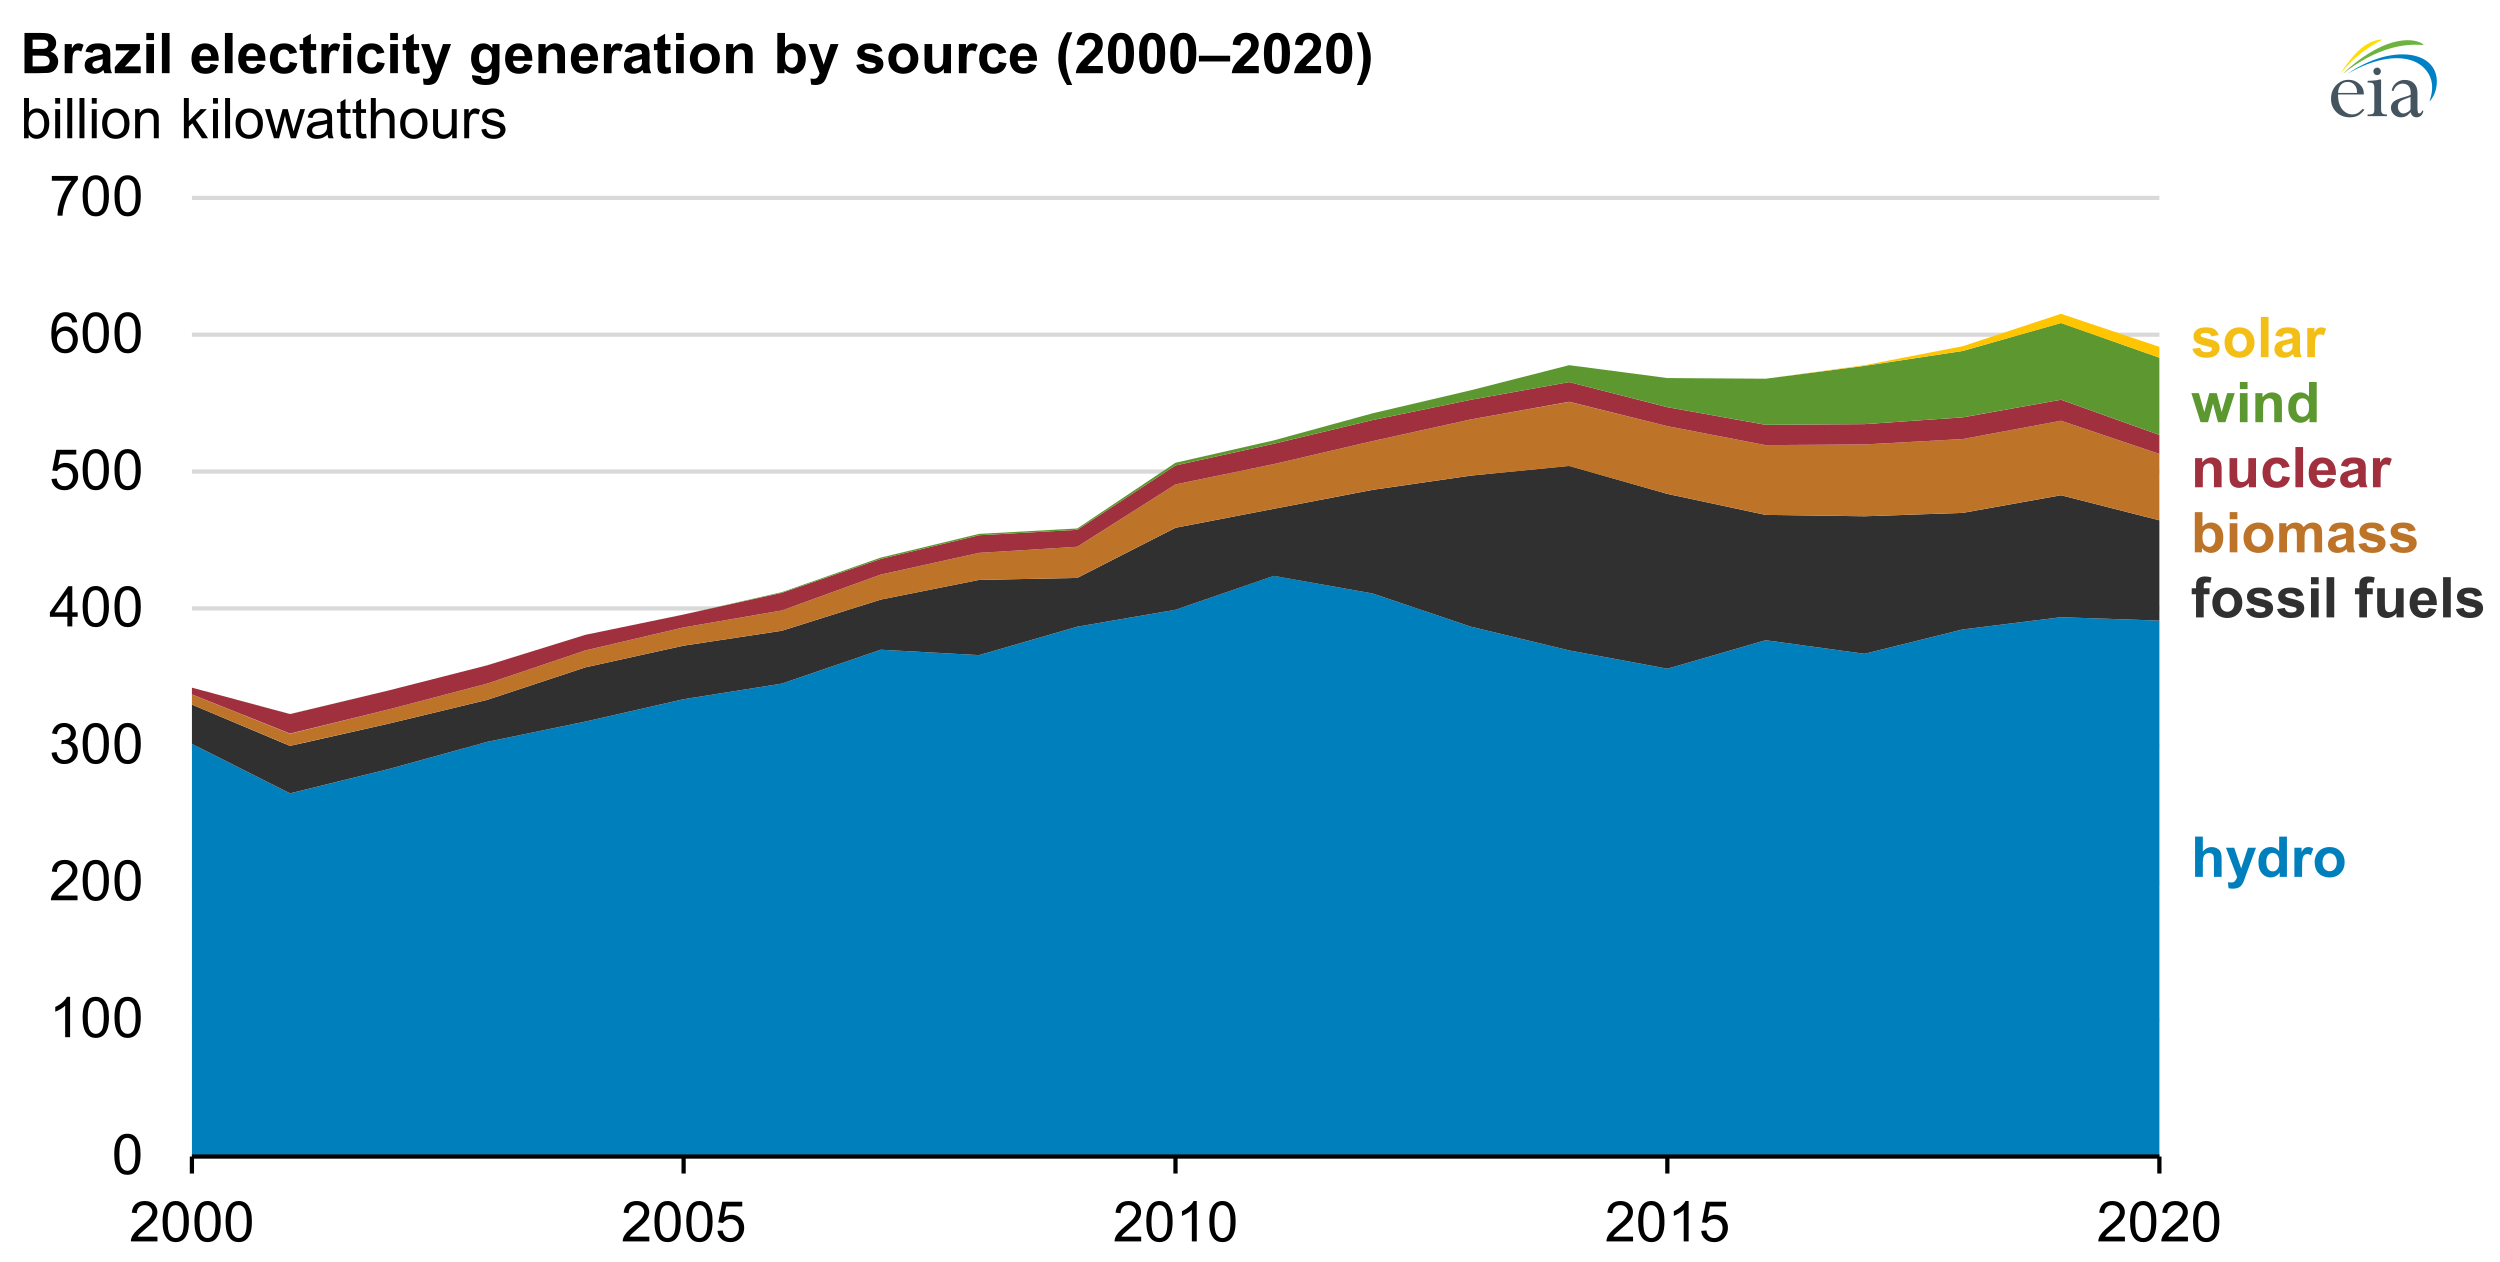<?xml version="1.0" encoding="UTF-8" standalone="no"?>
<svg
   xmlns:dc="http://purl.org/dc/elements/1.1/"
   xmlns:cc="http://creativecommons.org/ns#"
   xmlns:rdf="http://www.w3.org/1999/02/22-rdf-syntax-ns#"
   xmlns:svg="http://www.w3.org/2000/svg"
   xmlns="http://www.w3.org/2000/svg"
   xmlns:xlink="http://www.w3.org/1999/xlink"
   xmlns:sodipodi="http://sodipodi.sourceforge.net/DTD/sodipodi-0.dtd"
   xmlns:inkscape="http://www.inkscape.org/namespaces/inkscape"
   width="442.801pt"
   height="223.559pt"
   viewBox="0 0 442.801 223.559"
   version="1.2"
   id="svg682"
   sodipodi:docname="main.svg"
   inkscape:version="1.0.1 (3bc2e813f5, 2020-09-07)">
  <rect x="0" y="0" width="442.801" height="223.559" fill="#808080" stroke="none"/>
  <sodipodi:namedview
     pagecolor="#ffffff"
     bordercolor="#666666"
     borderopacity="1"
     objecttolerance="10"
     gridtolerance="10"
     guidetolerance="10"
     inkscape:pageopacity="0"
     inkscape:pageshadow="2"
     inkscape:window-width="1920"
     inkscape:window-height="1217"
     id="namedview684"
     showgrid="false"
     inkscape:pagecheckerboard="true"
     showborder="false"
     inkscape:zoom="0.97159091"
     inkscape:cx="340.80208"
     inkscape:cy="456"
     inkscape:window-x="-8"
     inkscape:window-y="-8"
     inkscape:window-maximized="1"
     inkscape:current-layer="surface39649" />
  <defs
     id="defs157">
    <g
       id="g155">
      <symbol
         overflow="visible"
         id="glyph0-0">
        <path
           style="stroke:none"
           d="M 1.25,0 V -6.219 H 6.219 V 0 Z M 1.406,-0.156 H 6.062 V -6.062 H 1.406 Z m 0,0"
           id="path2" />
      </symbol>
      <symbol
         overflow="visible"
         id="glyph0-1">
        <path
           style="stroke:none"
           d="m 0.406,-3.516 c 0,-0.844 0.086,-1.52 0.266,-2.031 0.176,-0.508 0.43,-0.906 0.766,-1.188 0.344,-0.281 0.773,-0.422 1.297,-0.422 0.383,0 0.719,0.078 1,0.234 0.289,0.156 0.531,0.383 0.719,0.672 0.188,0.281 0.332,0.633 0.438,1.047 0.113,0.418 0.172,0.98 0.172,1.688 0,0.836 -0.09,1.512 -0.266,2.031 C 4.629,-0.973 4.375,-0.578 4.031,-0.297 3.688,-0.016 3.254,0.125 2.734,0.125 2.047,0.125 1.508,-0.125 1.125,-0.625 0.645,-1.207 0.406,-2.172 0.406,-3.516 Z m 0.906,0 c 0,1.168 0.133,1.949 0.406,2.344 C 2,-0.785 2.336,-0.594 2.734,-0.594 c 0.406,0 0.742,-0.191 1.016,-0.578 0.27,-0.395 0.406,-1.176 0.406,-2.344 0,-1.164 -0.137,-1.941 -0.406,-2.328 -0.273,-0.383 -0.617,-0.578 -1.031,-0.578 -0.398,0 -0.715,0.168 -0.953,0.5 -0.305,0.438 -0.453,1.242 -0.453,2.406 z m 0,0"
           id="path5" />
      </symbol>
      <symbol
         overflow="visible"
         id="glyph0-2">
        <path
           style="stroke:none"
           d="m 3.703,0 h -0.875 V -5.578 C 2.617,-5.367 2.344,-5.164 2,-4.969 1.656,-4.77 1.348,-4.617 1.078,-4.516 v -0.844 c 0.488,-0.227 0.914,-0.504 1.281,-0.828 0.375,-0.332 0.633,-0.656 0.781,-0.969 h 0.562 z m 0,0"
           id="path8" />
      </symbol>
      <symbol
         overflow="visible"
         id="glyph0-3">
        <path
           style="stroke:none"
           d="M 5.016,-0.844 V 0 h -4.719 c 0,-0.207 0.035,-0.41 0.109,-0.609 0.113,-0.32 0.301,-0.633 0.562,-0.938 0.27,-0.312 0.656,-0.676 1.156,-1.094 0.77,-0.633 1.289,-1.133 1.562,-1.5 0.281,-0.375 0.422,-0.723 0.422,-1.047 0,-0.352 -0.125,-0.645 -0.375,-0.875 -0.25,-0.238 -0.574,-0.359 -0.969,-0.359 -0.43,0 -0.766,0.125 -1.016,0.375 C 1.5,-5.797 1.367,-5.445 1.359,-5 L 0.469,-5.094 c 0.062,-0.664 0.289,-1.176 0.688,-1.531 0.406,-0.352 0.945,-0.531 1.625,-0.531 0.688,0 1.227,0.195 1.625,0.578 0.395,0.375 0.594,0.844 0.594,1.406 0,0.281 -0.059,0.562 -0.172,0.844 C 4.711,-4.055 4.52,-3.77 4.25,-3.469 3.977,-3.164 3.523,-2.75 2.891,-2.219 2.367,-1.77 2.031,-1.469 1.875,-1.312 1.727,-1.156 1.609,-1 1.516,-0.844 Z m 0,0"
           id="path11" />
      </symbol>
      <symbol
         overflow="visible"
         id="glyph0-4">
        <path
           style="stroke:none"
           d="M 0.422,-1.875 1.297,-2 c 0.094,0.5 0.258,0.859 0.5,1.078 0.25,0.219 0.547,0.328 0.891,0.328 0.414,0 0.766,-0.141 1.047,-0.422 0.281,-0.289 0.422,-0.645 0.422,-1.062 0,-0.406 -0.133,-0.738 -0.391,-1 -0.262,-0.258 -0.594,-0.391 -1,-0.391 -0.168,0 -0.375,0.031 -0.625,0.094 l 0.094,-0.766 C 2.297,-4.129 2.344,-4.125 2.375,-4.125 c 0.375,0 0.707,-0.098 1,-0.297 0.301,-0.195 0.453,-0.5 0.453,-0.906 0,-0.312 -0.109,-0.57 -0.328,-0.781 C 3.289,-6.328 3.016,-6.438 2.672,-6.438 2.328,-6.438 2.039,-6.328 1.812,-6.109 1.594,-5.898 1.445,-5.582 1.375,-5.156 L 0.5,-5.312 c 0.113,-0.582 0.359,-1.035 0.734,-1.359 0.375,-0.32 0.848,-0.484 1.422,-0.484 0.383,0 0.738,0.086 1.062,0.25 0.332,0.168 0.582,0.398 0.75,0.688 0.176,0.293 0.266,0.602 0.266,0.922 0,0.305 -0.086,0.586 -0.25,0.844 -0.168,0.25 -0.414,0.449 -0.734,0.594 0.426,0.094 0.754,0.297 0.984,0.609 0.227,0.305 0.344,0.684 0.344,1.141 0,0.625 -0.23,1.156 -0.688,1.594 C 3.941,-0.086 3.375,0.125 2.688,0.125 2.062,0.125 1.539,-0.055 1.125,-0.422 0.707,-0.797 0.473,-1.281 0.422,-1.875 Z m 0,0"
           id="path14" />
      </symbol>
      <symbol
         overflow="visible"
         id="glyph0-5">
        <path
           style="stroke:none"
           d="M 3.219,0 V -1.703 H 0.125 V -2.5 l 3.25,-4.625 H 4.094 V -2.5 h 0.953 v 0.797 H 4.094 V 0 Z m 0,-2.5 V -5.719 L 0.984,-2.5 Z m 0,0"
           id="path17" />
      </symbol>
      <symbol
         overflow="visible"
         id="glyph0-6">
        <path
           style="stroke:none"
           d="M 0.406,-1.859 1.328,-1.938 c 0.07,0.449 0.227,0.789 0.469,1.016 0.25,0.219 0.551,0.328 0.906,0.328 0.414,0 0.77,-0.156 1.062,-0.469 0.289,-0.32 0.438,-0.75 0.438,-1.281 0,-0.5 -0.141,-0.891 -0.422,-1.172 -0.273,-0.289 -0.637,-0.438 -1.094,-0.438 -0.281,0 -0.539,0.07 -0.766,0.203 -0.23,0.125 -0.406,0.289 -0.531,0.484 L 0.562,-3.375 1.266,-7.031 h 3.531 v 0.844 h -2.844 l -0.375,1.906 c 0.426,-0.289 0.875,-0.438 1.344,-0.438 0.625,0 1.148,0.215 1.578,0.641 0.426,0.43 0.641,0.98 0.641,1.656 0,0.648 -0.188,1.203 -0.562,1.672 -0.461,0.586 -1.086,0.875 -1.875,0.875 -0.648,0 -1.18,-0.18 -1.594,-0.547 -0.406,-0.363 -0.641,-0.844 -0.703,-1.438 z m 0,0"
           id="path20" />
      </symbol>
      <symbol
         overflow="visible"
         id="glyph0-7">
        <path
           style="stroke:none"
           d="m 4.953,-5.375 -0.875,0.062 C 4.004,-5.656 3.895,-5.906 3.75,-6.062 c -0.242,-0.25 -0.531,-0.375 -0.875,-0.375 -0.281,0 -0.527,0.078 -0.734,0.234 -0.273,0.199 -0.492,0.492 -0.656,0.875 C 1.328,-4.941 1.25,-4.391 1.25,-3.672 1.457,-3.992 1.711,-4.234 2.016,-4.391 2.316,-4.547 2.633,-4.625 2.969,-4.625 c 0.582,0 1.078,0.219 1.484,0.656 0.414,0.43 0.625,0.98 0.625,1.656 0,0.449 -0.102,0.867 -0.297,1.25 -0.188,0.387 -0.453,0.684 -0.797,0.891 C 3.648,0.023 3.27,0.125 2.844,0.125 2.113,0.125 1.52,-0.141 1.062,-0.672 0.602,-1.211 0.375,-2.098 0.375,-3.328 c 0,-1.383 0.254,-2.391 0.766,-3.016 0.438,-0.539 1.035,-0.812 1.797,-0.812 0.551,0 1.004,0.156 1.359,0.469 0.363,0.312 0.582,0.75 0.656,1.312 z M 1.375,-2.312 c 0,0.305 0.062,0.594 0.188,0.875 0.133,0.273 0.316,0.48 0.547,0.625 0.227,0.148 0.469,0.219 0.719,0.219 0.375,0 0.691,-0.145 0.953,-0.438 0.27,-0.301 0.406,-0.711 0.406,-1.234 0,-0.488 -0.137,-0.875 -0.406,-1.156 C 3.52,-3.703 3.191,-3.844 2.797,-3.844 2.398,-3.844 2.062,-3.703 1.781,-3.422 1.508,-3.141 1.375,-2.77 1.375,-2.312 Z m 0,0"
           id="path23" />
      </symbol>
      <symbol
         overflow="visible"
         id="glyph0-8">
        <path
           style="stroke:none"
           d="m 0.469,-6.188 v -0.844 h 4.609 v 0.672 c -0.449,0.492 -0.898,1.137 -1.344,1.938 -0.449,0.793 -0.793,1.617 -1.031,2.469 C 2.523,-1.359 2.41,-0.707 2.359,0 H 1.469 c 0.008,-0.562 0.117,-1.238 0.328,-2.031 0.207,-0.789 0.508,-1.555 0.906,-2.297 0.395,-0.738 0.812,-1.359 1.25,-1.859 z m 0,0"
           id="path26" />
      </symbol>
      <symbol
         overflow="visible"
         id="glyph0-9">
        <path
           style="stroke:none"
           d="m 1.469,0 h -0.812 v -7.125 h 0.875 v 2.547 c 0.363,-0.469 0.832,-0.703 1.406,-0.703 0.32,0 0.625,0.07 0.906,0.203 0.281,0.125 0.508,0.305 0.688,0.531 0.188,0.23 0.332,0.512 0.438,0.844 0.102,0.324 0.156,0.672 0.156,1.047 0,0.887 -0.219,1.57 -0.656,2.047 -0.438,0.48 -0.965,0.719 -1.578,0.719 -0.605,0 -1.078,-0.25 -1.422,-0.75 z M 1.453,-2.625 c 0,0.625 0.082,1.074 0.25,1.344 0.281,0.449 0.656,0.672 1.125,0.672 0.375,0 0.703,-0.16 0.984,-0.484 0.281,-0.332 0.422,-0.828 0.422,-1.484 0,-0.676 -0.137,-1.176 -0.406,-1.5 C 3.566,-4.398 3.242,-4.562 2.859,-4.562 c -0.387,0 -0.719,0.168 -1,0.5 -0.273,0.336 -0.406,0.812 -0.406,1.438 z m 0,0"
           id="path29" />
      </symbol>
      <symbol
         overflow="visible"
         id="glyph0-10">
        <path
           style="stroke:none"
           d="m 0.656,-6.125 v -1 h 0.875 v 1 z m 0,6.125 v -5.156 h 0.875 V 0 Z m 0,0"
           id="path32" />
      </symbol>
      <symbol
         overflow="visible"
         id="glyph0-11">
        <path
           style="stroke:none"
           d="m 0.641,0 v -7.125 h 0.875 V 0 Z m 0,0"
           id="path35" />
      </symbol>
      <symbol
         overflow="visible"
         id="glyph0-12">
        <path
           style="stroke:none"
           d="m 0.328,-2.578 c 0,-0.957 0.266,-1.664 0.797,-2.125 0.445,-0.383 0.988,-0.578 1.625,-0.578 0.707,0 1.285,0.234 1.734,0.703 0.457,0.461 0.688,1.102 0.688,1.922 0,0.668 -0.105,1.195 -0.312,1.578 -0.199,0.375 -0.492,0.668 -0.875,0.875 -0.375,0.207 -0.789,0.312 -1.234,0.312 -0.719,0 -1.305,-0.227 -1.75,-0.688 -0.449,-0.457 -0.672,-1.125 -0.672,-2 z m 0.906,0 c 0,0.656 0.141,1.152 0.422,1.484 0.289,0.324 0.656,0.484 1.094,0.484 0.438,0 0.797,-0.16 1.078,-0.484 0.289,-0.332 0.438,-0.836 0.438,-1.516 0,-0.633 -0.148,-1.113 -0.438,-1.438 -0.293,-0.332 -0.652,-0.5 -1.078,-0.5 -0.438,0 -0.805,0.164 -1.094,0.484 -0.281,0.324 -0.422,0.82 -0.422,1.484 z m 0,0"
           id="path38" />
      </symbol>
      <symbol
         overflow="visible"
         id="glyph0-13">
        <path
           style="stroke:none"
           d="M 0.656,0 V -5.156 H 1.438 v 0.734 C 1.82,-4.992 2.375,-5.281 3.094,-5.281 c 0.301,0 0.582,0.059 0.844,0.172 0.258,0.117 0.453,0.266 0.578,0.453 0.133,0.18 0.227,0.387 0.281,0.625 0.031,0.168 0.047,0.453 0.047,0.859 V 0 h -0.875 V -3.141 C 3.969,-3.492 3.93,-3.758 3.859,-3.938 3.797,-4.113 3.676,-4.254 3.5,-4.359 3.332,-4.461 3.133,-4.516 2.906,-4.516 c -0.375,0 -0.699,0.121 -0.969,0.359 -0.273,0.23 -0.406,0.68 -0.406,1.344 V 0 Z m 0,0"
           id="path41" />
      </symbol>
      <symbol
         overflow="visible"
         id="glyph0-14">
        <path
           style="stroke:none"
           d=""
           id="path44" />
      </symbol>
      <symbol
         overflow="visible"
         id="glyph0-15">
        <path
           style="stroke:none"
           d="m 0.656,0 v -7.125 h 0.875 v 4.062 l 2.078,-2.094 h 1.125 L 2.766,-3.25 4.938,0 H 3.859 l -1.703,-2.641 -0.625,0.594 V 0 Z m 0,0"
           id="path47" />
      </symbol>
      <symbol
         overflow="visible"
         id="glyph0-16">
        <path
           style="stroke:none"
           d="M 1.609,0 0.031,-5.156 H 0.938 L 1.75,-2.188 2.062,-1.078 c 0.008,-0.051 0.098,-0.406 0.266,-1.062 L 3.156,-5.156 h 0.891 l 0.781,2.984 0.25,0.984 L 5.375,-2.172 6.266,-5.156 h 0.844 L 5.5,0 H 4.594 L 3.766,-3.094 3.562,-3.969 2.516,0 Z m 0,0"
           id="path50" />
      </symbol>
      <symbol
         overflow="visible"
         id="glyph0-17">
        <path
           style="stroke:none"
           d="M 4.031,-0.641 C 3.695,-0.359 3.379,-0.16 3.078,-0.047 2.785,0.055 2.469,0.109 2.125,0.109 c -0.574,0 -1.012,-0.133 -1.312,-0.406 -0.305,-0.281 -0.453,-0.633 -0.453,-1.062 0,-0.25 0.055,-0.477 0.172,-0.688 0.113,-0.207 0.266,-0.375 0.453,-0.5 0.188,-0.133 0.395,-0.234 0.625,-0.297 0.176,-0.039 0.438,-0.082 0.781,-0.125 0.707,-0.082 1.227,-0.188 1.562,-0.312 0,-0.113 0,-0.188 0,-0.219 0,-0.352 -0.086,-0.602 -0.25,-0.75 -0.219,-0.195 -0.547,-0.297 -0.984,-0.297 -0.418,0 -0.727,0.074 -0.922,0.219 -0.199,0.137 -0.344,0.387 -0.438,0.75 L 0.516,-3.688 c 0.07,-0.363 0.195,-0.656 0.375,-0.875 0.176,-0.227 0.43,-0.406 0.766,-0.531 0.344,-0.125 0.738,-0.188 1.188,-0.188 0.438,0 0.789,0.055 1.062,0.156 0.281,0.105 0.484,0.234 0.609,0.391 0.133,0.156 0.227,0.355 0.281,0.594 0.02,0.156 0.031,0.43 0.031,0.812 v 1.172 c 0,0.812 0.02,1.328 0.062,1.547 C 4.93,-0.398 5.004,-0.195 5.109,0 H 4.203 C 4.109,-0.176 4.051,-0.391 4.031,-0.641 Z M 3.953,-2.594 c -0.324,0.137 -0.805,0.246 -1.438,0.328 -0.355,0.055 -0.609,0.117 -0.766,0.188 -0.148,0.062 -0.262,0.156 -0.344,0.281 -0.074,0.125 -0.109,0.262 -0.109,0.406 0,0.242 0.086,0.438 0.266,0.594 0.176,0.156 0.43,0.234 0.766,0.234 0.344,0 0.645,-0.07 0.906,-0.219 C 3.492,-0.938 3.688,-1.141 3.812,-1.391 c 0.094,-0.195 0.141,-0.488 0.141,-0.875 z m 0,0"
           id="path53" />
      </symbol>
      <symbol
         overflow="visible"
         id="glyph0-18">
        <path
           style="stroke:none"
           d="m 2.562,-0.781 0.125,0.766 C 2.445,0.035 2.227,0.062 2.031,0.062 1.719,0.062 1.473,0.016 1.297,-0.078 1.117,-0.18 0.992,-0.312 0.922,-0.469 0.848,-0.633 0.812,-0.984 0.812,-1.516 v -2.969 H 0.172 V -5.156 H 0.812 V -6.438 l 0.875,-0.531 v 1.812 h 0.875 v 0.672 h -0.875 v 3.016 c 0,0.25 0.016,0.414 0.047,0.484 0.031,0.074 0.078,0.133 0.141,0.172 0.07,0.043 0.176,0.062 0.312,0.062 0.094,0 0.219,-0.008 0.375,-0.031 z m 0,0"
           id="path56" />
      </symbol>
      <symbol
         overflow="visible"
         id="glyph0-19">
        <path
           style="stroke:none"
           d="m 0.656,0 v -7.125 h 0.875 v 2.562 c 0.406,-0.477 0.922,-0.719 1.547,-0.719 0.383,0 0.719,0.078 1,0.234 0.281,0.148 0.477,0.355 0.594,0.625 0.125,0.262 0.188,0.648 0.188,1.156 V 0 h -0.875 v -3.266 c 0,-0.438 -0.094,-0.754 -0.281,-0.953 -0.188,-0.207 -0.461,-0.312 -0.812,-0.312 -0.262,0 -0.508,0.07 -0.734,0.203 C 1.938,-4.191 1.773,-4.008 1.672,-3.781 1.578,-3.551 1.531,-3.234 1.531,-2.828 V 0 Z m 0,0"
           id="path59" />
      </symbol>
      <symbol
         overflow="visible"
         id="glyph0-20">
        <path
           style="stroke:none"
           d="m 4.031,0 v -0.766 c -0.398,0.586 -0.938,0.875 -1.625,0.875 -0.312,0 -0.602,-0.059 -0.859,-0.172 C 1.285,-0.176 1.086,-0.32 0.953,-0.5 0.828,-0.676 0.738,-0.891 0.688,-1.141 0.656,-1.316 0.641,-1.594 0.641,-1.969 v -3.188 h 0.875 v 2.859 c 0,0.461 0.016,0.766 0.047,0.922 0.051,0.23 0.164,0.414 0.344,0.547 0.188,0.125 0.41,0.188 0.672,0.188 0.258,0 0.504,-0.066 0.734,-0.203 0.227,-0.133 0.391,-0.316 0.484,-0.547 0.102,-0.227 0.156,-0.562 0.156,-1 V -5.156 h 0.875 V 0 Z m 0,0"
           id="path62" />
      </symbol>
      <symbol
         overflow="visible"
         id="glyph0-21">
        <path
           style="stroke:none"
           d="M 0.641,0 V -5.156 H 1.438 V -4.375 c 0.195,-0.363 0.379,-0.602 0.547,-0.719 0.176,-0.125 0.363,-0.188 0.562,-0.188 0.301,0 0.602,0.094 0.906,0.281 L 3.156,-4.188 C 2.938,-4.312 2.719,-4.375 2.5,-4.375 c -0.188,0 -0.359,0.059 -0.516,0.172 -0.148,0.117 -0.25,0.277 -0.312,0.484 -0.105,0.312 -0.156,0.652 -0.156,1.016 V 0 Z m 0,0"
           id="path65" />
      </symbol>
      <symbol
         overflow="visible"
         id="glyph0-22">
        <path
           style="stroke:none"
           d="m 0.312,-1.547 0.859,-0.125 c 0.051,0.344 0.188,0.609 0.406,0.797 0.219,0.18 0.523,0.266 0.922,0.266 0.406,0 0.703,-0.078 0.891,-0.234 0.195,-0.164 0.297,-0.359 0.297,-0.578 0,-0.195 -0.086,-0.352 -0.25,-0.469 C 3.312,-1.961 3.016,-2.062 2.547,-2.188 1.898,-2.352 1.453,-2.492 1.203,-2.609 c -0.25,-0.113 -0.438,-0.273 -0.562,-0.484 -0.125,-0.207 -0.188,-0.441 -0.188,-0.703 0,-0.227 0.051,-0.438 0.156,-0.625 0.102,-0.195 0.25,-0.363 0.438,-0.5 0.133,-0.094 0.316,-0.176 0.547,-0.25 0.238,-0.07 0.492,-0.109 0.766,-0.109 0.395,0 0.742,0.062 1.047,0.188 0.312,0.117 0.539,0.273 0.688,0.469 0.145,0.199 0.242,0.465 0.297,0.797 L 3.547,-3.719 C 3.504,-3.977 3.391,-4.18 3.203,-4.328 3.016,-4.484 2.754,-4.562 2.422,-4.562 c -0.406,0 -0.699,0.07 -0.875,0.203 -0.168,0.137 -0.25,0.293 -0.25,0.469 0,0.117 0.035,0.215 0.109,0.297 0.07,0.094 0.18,0.172 0.328,0.234 0.094,0.031 0.352,0.109 0.781,0.234 0.613,0.168 1.039,0.305 1.281,0.406 0.25,0.105 0.441,0.258 0.578,0.453 0.145,0.199 0.219,0.449 0.219,0.75 0,0.293 -0.09,0.57 -0.266,0.828 -0.168,0.25 -0.414,0.449 -0.734,0.594 -0.312,0.133 -0.672,0.203 -1.078,0.203 -0.68,0 -1.195,-0.133 -1.547,-0.406 -0.344,-0.281 -0.562,-0.695 -0.656,-1.25 z m 0,0"
           id="path68" />
      </symbol>
      <symbol
         overflow="visible"
         id="glyph1-0">
        <path
           style="stroke:none"
           d="M 1.25,0 V -6.219 H 6.219 V 0 Z M 1.406,-0.156 H 6.062 V -6.062 H 1.406 Z m 0,0"
           id="path71" />
      </symbol>
      <symbol
         overflow="visible"
         id="glyph1-1">
        <path
           style="stroke:none"
           d="m 0.734,-7.125 h 2.844 c 0.562,0 0.977,0.027 1.25,0.078 0.281,0.043 0.531,0.141 0.75,0.297 0.219,0.148 0.398,0.344 0.547,0.594 0.145,0.242 0.219,0.516 0.219,0.828 0,0.336 -0.09,0.641 -0.266,0.922 -0.18,0.273 -0.422,0.48 -0.734,0.625 0.438,0.125 0.77,0.34 1,0.641 0.238,0.305 0.359,0.664 0.359,1.078 0,0.324 -0.078,0.641 -0.234,0.953 C 6.32,-0.805 6.117,-0.562 5.859,-0.375 5.598,-0.195 5.273,-0.086 4.891,-0.047 4.648,-0.023 4.07,-0.008 3.156,0 H 0.734 Z m 1.438,1.188 v 1.641 h 0.938 c 0.562,0 0.91,-0.004 1.047,-0.016 0.25,-0.031 0.441,-0.113 0.578,-0.25 0.145,-0.145 0.219,-0.332 0.219,-0.562 0,-0.219 -0.062,-0.395 -0.188,-0.531 C 4.641,-5.801 4.457,-5.891 4.219,-5.922 4.082,-5.93 3.676,-5.938 3,-5.938 Z m 0,2.828 v 1.906 H 3.5 c 0.52,0 0.848,-0.016 0.984,-0.047 C 4.703,-1.281 4.875,-1.367 5,-1.516 c 0.133,-0.156 0.203,-0.363 0.203,-0.625 0,-0.207 -0.055,-0.383 -0.156,-0.531 C 4.953,-2.828 4.805,-2.938 4.609,-3 4.41,-3.07 3.984,-3.109 3.328,-3.109 Z m 0,0"
           id="path74" />
      </symbol>
      <symbol
         overflow="visible"
         id="glyph1-2">
        <path
           style="stroke:none"
           d="M 2.016,0 H 0.656 v -5.156 h 1.266 v 0.734 C 2.141,-4.773 2.332,-5.004 2.5,-5.109 2.676,-5.223 2.875,-5.281 3.094,-5.281 c 0.312,0 0.613,0.09 0.906,0.266 l -0.422,1.188 C 3.348,-3.973 3.133,-4.047 2.938,-4.047 c -0.188,0 -0.352,0.055 -0.484,0.156 C 2.316,-3.785 2.207,-3.594 2.125,-3.312 2.051,-3.039 2.016,-2.469 2.016,-1.594 Z m 0,0"
           id="path77" />
      </symbol>
      <symbol
         overflow="visible"
         id="glyph1-3">
        <path
           style="stroke:none"
           d="M 1.734,-3.594 0.5,-3.812 c 0.133,-0.5 0.367,-0.867 0.703,-1.109 0.344,-0.238 0.852,-0.359 1.531,-0.359 0.602,0 1.055,0.074 1.359,0.219 0.301,0.148 0.508,0.336 0.625,0.562 0.125,0.219 0.188,0.621 0.188,1.203 l -0.016,1.594 c 0,0.461 0.02,0.797 0.062,1.016 0.039,0.211 0.125,0.438 0.25,0.688 H 3.844 C 3.812,-0.094 3.77,-0.227 3.719,-0.406 3.695,-0.488 3.68,-0.539 3.672,-0.562 3.43,-0.332 3.176,-0.16 2.906,-0.047 2.645,0.055 2.367,0.109 2.078,0.109 1.535,0.109 1.113,-0.031 0.812,-0.312 0.508,-0.602 0.359,-0.969 0.359,-1.406 c 0,-0.289 0.066,-0.551 0.203,-0.781 0.133,-0.227 0.328,-0.398 0.578,-0.516 0.258,-0.125 0.625,-0.234 1.094,-0.328 C 2.867,-3.156 3.312,-3.27 3.562,-3.375 V -3.5 c 0,-0.258 -0.07,-0.445 -0.203,-0.562 -0.125,-0.113 -0.367,-0.172 -0.719,-0.172 -0.25,0 -0.445,0.047 -0.578,0.141 C 1.926,-4 1.816,-3.832 1.734,-3.594 Z M 3.562,-2.484 c -0.18,0.062 -0.461,0.137 -0.844,0.219 -0.375,0.086 -0.621,0.164 -0.734,0.234 -0.18,0.125 -0.266,0.289 -0.266,0.484 0,0.188 0.066,0.355 0.203,0.5 0.145,0.137 0.332,0.203 0.562,0.203 0.238,0 0.473,-0.082 0.703,-0.25 0.164,-0.113 0.273,-0.266 0.328,-0.453 0.031,-0.113 0.047,-0.332 0.047,-0.656 z m 0,0"
           id="path80" />
      </symbol>
      <symbol
         overflow="visible"
         id="glyph1-4">
        <path
           style="stroke:none"
           d="M 0.172,0 V -1.062 L 2.094,-3.281 c 0.32,-0.363 0.555,-0.625 0.703,-0.781 -0.156,0.012 -0.367,0.023 -0.625,0.031 h -1.812 v -1.125 H 4.625 v 0.969 l -1.969,2.266 -0.703,0.75 c 0.375,-0.02 0.609,-0.031 0.703,-0.031 H 4.766 V 0 Z m 0,0"
           id="path83" />
      </symbol>
      <symbol
         overflow="visible"
         id="glyph1-5">
        <path
           style="stroke:none"
           d="M 0.719,-5.859 V -7.125 h 1.359 v 1.266 z M 0.719,0 V -5.156 H 2.078 V 0 Z m 0,0"
           id="path86" />
      </symbol>
      <symbol
         overflow="visible"
         id="glyph1-6">
        <path
           style="stroke:none"
           d="M 0.719,0 V -7.125 H 2.078 V 0 Z m 0,0"
           id="path89" />
      </symbol>
      <symbol
         overflow="visible"
         id="glyph1-7">
        <path
           style="stroke:none"
           d="m 3.703,-1.641 1.359,0.219 c -0.18,0.5 -0.453,0.883 -0.828,1.141 -0.375,0.262 -0.852,0.391 -1.422,0.391 -0.898,0 -1.559,-0.289 -1.984,-0.875 -0.344,-0.469 -0.516,-1.062 -0.516,-1.781 0,-0.852 0.223,-1.52 0.672,-2 C 1.43,-5.035 2,-5.281 2.688,-5.281 c 0.758,0 1.363,0.258 1.812,0.766 0.445,0.512 0.66,1.289 0.641,2.328 H 1.719 c 0.008,0.406 0.117,0.727 0.328,0.953 0.207,0.219 0.469,0.328 0.781,0.328 0.219,0 0.398,-0.055 0.547,-0.172 0.145,-0.113 0.254,-0.301 0.328,-0.562 z m 0.078,-1.375 c -0.012,-0.395 -0.117,-0.695 -0.312,-0.906 -0.188,-0.207 -0.422,-0.312 -0.703,-0.312 -0.305,0 -0.547,0.109 -0.734,0.328 -0.199,0.219 -0.297,0.516 -0.297,0.891 z m 0,0"
           id="path92" />
      </symbol>
      <symbol
         overflow="visible"
         id="glyph1-8">
        <path
           style="stroke:none"
           d="m 5.219,-3.641 -1.344,0.25 C 3.82,-3.66 3.711,-3.863 3.547,-4 3.391,-4.133 3.188,-4.203 2.938,-4.203 c -0.344,0 -0.621,0.121 -0.828,0.359 C 1.91,-3.613 1.812,-3.223 1.812,-2.672 1.812,-2.055 1.914,-1.625 2.125,-1.375 2.332,-1.125 2.609,-1 2.953,-1 3.211,-1 3.426,-1.07 3.594,-1.219 3.758,-1.363 3.875,-1.617 3.938,-1.984 L 5.281,-1.75 c -0.137,0.617 -0.402,1.078 -0.797,1.391 -0.398,0.312 -0.93,0.469 -1.594,0.469 -0.75,0 -1.355,-0.234 -1.812,-0.703 C 0.629,-1.07 0.406,-1.734 0.406,-2.578 c 0,-0.852 0.223,-1.516 0.672,-1.984 0.457,-0.477 1.07,-0.719 1.844,-0.719 0.625,0 1.117,0.137 1.484,0.406 0.375,0.273 0.645,0.684 0.812,1.234 z m 0,0"
           id="path95" />
      </symbol>
      <symbol
         overflow="visible"
         id="glyph1-9">
        <path
           style="stroke:none"
           d="m 3.078,-5.156 v 1.078 h -0.938 V -2 c 0,0.43 0.008,0.68 0.031,0.75 0.02,0.062 0.062,0.121 0.125,0.172 0.062,0.043 0.141,0.062 0.234,0.062 0.125,0 0.305,-0.039 0.547,-0.125 L 3.188,-0.094 C 2.875,0.039 2.516,0.109 2.109,0.109 1.867,0.109 1.648,0.07 1.453,0 c -0.199,-0.082 -0.344,-0.191 -0.438,-0.328 -0.094,-0.133 -0.156,-0.312 -0.188,-0.531 -0.031,-0.156 -0.047,-0.477 -0.047,-0.969 v -2.25 h -0.625 V -5.156 h 0.625 V -6.188 l 1.359,-0.797 v 1.828 z m 0,0"
           id="path98" />
      </symbol>
      <symbol
         overflow="visible"
         id="glyph1-10">
        <path
           style="stroke:none"
           d="M 0.062,-5.156 H 1.516 L 2.75,-1.5 3.953,-5.156 H 5.375 L 3.547,-0.188 3.234,0.703 C 3.109,1.004 2.988,1.234 2.875,1.391 2.77,1.555 2.645,1.688 2.5,1.781 2.363,1.875 2.191,1.945 1.984,2 1.785,2.062 1.555,2.094 1.297,2.094 1.035,2.094 0.773,2.066 0.516,2.016 L 0.406,0.938 C 0.613,0.977 0.805,1 0.984,1 1.297,1 1.523,0.906 1.672,0.719 1.828,0.539 1.945,0.305 2.031,0.016 Z m 0,0"
           id="path101" />
      </symbol>
      <symbol
         overflow="visible"
         id="glyph1-11">
        <path
           style="stroke:none"
           d=""
           id="path104" />
      </symbol>
      <symbol
         overflow="visible"
         id="glyph1-12">
        <path
           style="stroke:none"
           d="m 0.594,0.344 1.547,0.188 c 0.031,0.176 0.094,0.301 0.188,0.375 C 2.453,1 2.656,1.047 2.938,1.047 c 0.352,0 0.617,-0.055 0.797,-0.156 0.125,-0.074 0.219,-0.188 0.281,-0.344 0.039,-0.117 0.062,-0.324 0.062,-0.625 v -0.75 C 3.672,-0.273 3.156,0 2.531,0 1.832,0 1.285,-0.289 0.891,-0.875 0.566,-1.344 0.406,-1.922 0.406,-2.609 c 0,-0.863 0.207,-1.523 0.625,-1.984 0.414,-0.457 0.93,-0.688 1.547,-0.688 0.645,0 1.176,0.281 1.594,0.844 V -5.156 H 5.438 v 4.625 c 0,0.613 -0.055,1.066 -0.156,1.359 C 5.188,1.129 5.047,1.363 4.859,1.531 4.68,1.707 4.441,1.844 4.141,1.938 3.836,2.039 3.457,2.094 3,2.094 2.125,2.094 1.5,1.941 1.125,1.641 0.758,1.348 0.578,0.969 0.578,0.5 c 0,-0.043 0.004,-0.094 0.016,-0.156 z M 1.812,-2.688 c 0,0.555 0.102,0.953 0.312,1.203 0.207,0.25 0.469,0.375 0.781,0.375 0.332,0 0.613,-0.129 0.844,-0.391 0.238,-0.258 0.359,-0.645 0.359,-1.156 0,-0.531 -0.117,-0.926 -0.344,-1.188 -0.219,-0.258 -0.496,-0.391 -0.828,-0.391 -0.336,0 -0.605,0.133 -0.812,0.391 -0.211,0.25 -0.312,0.637 -0.312,1.156 z m 0,0"
           id="path107" />
      </symbol>
      <symbol
         overflow="visible"
         id="glyph1-13">
        <path
           style="stroke:none"
           d="M 5.406,0 H 4.047 v -2.641 c 0,-0.551 -0.031,-0.906 -0.094,-1.062 C 3.898,-3.867 3.805,-4 3.672,-4.094 3.535,-4.188 3.379,-4.234 3.203,-4.234 c -0.242,0 -0.453,0.07 -0.641,0.203 -0.188,0.125 -0.32,0.297 -0.391,0.516 -0.062,0.211 -0.094,0.602 -0.094,1.172 V 0 h -1.375 V -5.156 H 1.969 v 0.75 c 0.457,-0.582 1.023,-0.875 1.703,-0.875 0.301,0 0.578,0.059 0.828,0.172 0.25,0.105 0.438,0.242 0.562,0.406 0.133,0.168 0.223,0.359 0.266,0.578 0.051,0.211 0.078,0.516 0.078,0.922 z m 0,0"
           id="path110" />
      </symbol>
      <symbol
         overflow="visible"
         id="glyph1-14">
        <path
           style="stroke:none"
           d="m 0.406,-2.656 c 0,-0.445 0.109,-0.883 0.328,-1.312 0.219,-0.426 0.531,-0.75 0.938,-0.969 0.414,-0.227 0.879,-0.344 1.391,-0.344 0.781,0 1.414,0.258 1.906,0.766 0.5,0.512 0.75,1.152 0.75,1.922 0,0.781 -0.25,1.43 -0.75,1.938 -0.5,0.512 -1.137,0.766 -1.906,0.766 -0.469,0 -0.922,-0.105 -1.359,-0.312 -0.43,-0.219 -0.75,-0.531 -0.969,-0.938 C 0.516,-1.555 0.406,-2.062 0.406,-2.656 Z m 1.391,0.078 c 0,0.512 0.117,0.902 0.359,1.172 C 2.406,-1.133 2.707,-1 3.062,-1 c 0.352,0 0.648,-0.133 0.891,-0.406 0.25,-0.27 0.375,-0.664 0.375,-1.188 0,-0.5 -0.125,-0.883 -0.375,-1.156 C 3.711,-4.031 3.414,-4.172 3.062,-4.172 c -0.355,0 -0.656,0.141 -0.906,0.422 -0.242,0.273 -0.359,0.664 -0.359,1.172 z m 0,0"
           id="path113" />
      </symbol>
      <symbol
         overflow="visible"
         id="glyph1-15">
        <path
           style="stroke:none"
           d="m 0.656,0 v -7.125 h 1.359 v 2.562 c 0.426,-0.477 0.926,-0.719 1.5,-0.719 0.633,0 1.156,0.23 1.562,0.688 0.414,0.461 0.625,1.109 0.625,1.953 0,0.887 -0.215,1.57 -0.641,2.047 -0.418,0.469 -0.93,0.703 -1.531,0.703 -0.293,0 -0.586,-0.074 -0.875,-0.219 C 2.375,-0.254 2.129,-0.473 1.922,-0.766 V 0 Z m 1.359,-2.688 c 0,0.531 0.082,0.93 0.25,1.188 0.238,0.355 0.551,0.531 0.938,0.531 0.301,0 0.555,-0.125 0.766,-0.375 0.219,-0.258 0.328,-0.664 0.328,-1.219 0,-0.594 -0.109,-1.02 -0.328,-1.281 -0.211,-0.258 -0.48,-0.391 -0.812,-0.391 -0.336,0 -0.609,0.133 -0.828,0.391 -0.211,0.25 -0.312,0.637 -0.312,1.156 z m 0,0"
           id="path116" />
      </symbol>
      <symbol
         overflow="visible"
         id="glyph1-16">
        <path
           style="stroke:none"
           d="m 0.234,-1.469 1.375,-0.219 c 0.051,0.273 0.164,0.477 0.344,0.609 0.176,0.137 0.426,0.203 0.75,0.203 0.352,0 0.617,-0.062 0.797,-0.188 0.125,-0.094 0.188,-0.211 0.188,-0.359 0,-0.102 -0.031,-0.191 -0.094,-0.266 C 3.52,-1.75 3.363,-1.805 3.125,-1.859 2.031,-2.109 1.332,-2.332 1.031,-2.531 0.625,-2.812 0.422,-3.195 0.422,-3.688 c 0,-0.445 0.176,-0.82 0.531,-1.125 0.352,-0.312 0.898,-0.469 1.641,-0.469 0.707,0 1.234,0.117 1.578,0.344 C 4.516,-4.707 4.75,-4.363 4.875,-3.906 L 3.594,-3.672 C 3.539,-3.867 3.438,-4.02 3.281,-4.125 3.125,-4.238 2.906,-4.297 2.625,-4.297 2.258,-4.297 2,-4.242 1.844,-4.141 1.738,-4.066 1.688,-3.977 1.688,-3.875 c 0,0.105 0.047,0.188 0.141,0.25 0.125,0.094 0.547,0.227 1.266,0.391 0.727,0.168 1.238,0.371 1.531,0.609 0.281,0.242 0.422,0.578 0.422,1.016 0,0.469 -0.199,0.875 -0.594,1.219 -0.387,0.336 -0.969,0.5 -1.75,0.5 C 2.004,0.109 1.445,-0.031 1.031,-0.312 0.625,-0.594 0.359,-0.977 0.234,-1.469 Z m 0,0"
           id="path119" />
      </symbol>
      <symbol
         overflow="visible"
         id="glyph1-17">
        <path
           style="stroke:none"
           d="m 4.109,0 v -0.766 c -0.188,0.273 -0.438,0.484 -0.75,0.641 C 3.055,0.031 2.738,0.109 2.406,0.109 2.051,0.109 1.734,0.035 1.453,-0.109 1.18,-0.266 0.984,-0.477 0.859,-0.75 0.742,-1.031 0.688,-1.41 0.688,-1.891 V -5.156 h 1.359 v 2.359 c 0,0.73 0.023,1.18 0.078,1.344 0.051,0.168 0.141,0.297 0.266,0.391 0.133,0.094 0.305,0.141 0.516,0.141 0.227,0 0.438,-0.062 0.625,-0.188 0.188,-0.133 0.312,-0.297 0.375,-0.484 0.07,-0.188 0.109,-0.648 0.109,-1.391 V -5.156 H 5.375 V 0 Z m 0,0"
           id="path122" />
      </symbol>
      <symbol
         overflow="visible"
         id="glyph1-18">
        <path
           style="stroke:none"
           d="m 2.984,2.094 h -0.938 c -0.5,-0.75 -0.883,-1.527 -1.141,-2.328 -0.262,-0.812 -0.391,-1.594 -0.391,-2.344 0,-0.938 0.16,-1.82 0.484,-2.656 C 1.281,-5.961 1.633,-6.633 2.062,-7.25 H 3 c -0.449,0.98 -0.758,1.82 -0.922,2.516 -0.168,0.688 -0.25,1.418 -0.25,2.188 0,0.531 0.047,1.078 0.141,1.641 0.102,0.555 0.238,1.078 0.406,1.578 0.113,0.332 0.316,0.805 0.609,1.422 z m 0,0"
           id="path125" />
      </symbol>
      <symbol
         overflow="visible"
         id="glyph1-19">
        <path
           style="stroke:none"
           d="M 5.031,-1.266 V 0 H 0.25 c 0.051,-0.477 0.207,-0.93 0.469,-1.359 0.258,-0.426 0.77,-1 1.531,-1.719 0.613,-0.57 0.988,-0.957 1.125,-1.156 0.195,-0.281 0.297,-0.562 0.297,-0.844 0,-0.301 -0.086,-0.531 -0.25,-0.688 -0.168,-0.164 -0.398,-0.25 -0.688,-0.25 -0.281,0 -0.508,0.09 -0.672,0.266 -0.168,0.168 -0.266,0.449 -0.297,0.844 L 0.406,-5.047 c 0.082,-0.75 0.336,-1.285 0.766,-1.609 0.426,-0.332 0.961,-0.5 1.609,-0.5 0.695,0 1.242,0.195 1.641,0.578 0.406,0.375 0.609,0.844 0.609,1.406 0,0.324 -0.059,0.633 -0.172,0.922 C 4.742,-3.957 4.562,-3.656 4.312,-3.344 4.145,-3.133 3.848,-2.832 3.422,-2.438 c -0.43,0.398 -0.699,0.664 -0.812,0.797 -0.117,0.125 -0.211,0.25 -0.281,0.375 z m 0,0"
           id="path128" />
      </symbol>
      <symbol
         overflow="visible"
         id="glyph1-20">
        <path
           style="stroke:none"
           d="m 2.734,-7.156 c 0.688,0 1.223,0.246 1.609,0.734 0.469,0.586 0.703,1.555 0.703,2.906 0,1.355 -0.234,2.324 -0.703,2.906 C 3.957,-0.117 3.422,0.125 2.734,0.125 c -0.699,0 -1.262,-0.266 -1.688,-0.797 -0.418,-0.539 -0.625,-1.492 -0.625,-2.859 0,-1.344 0.234,-2.305 0.703,-2.891 0.383,-0.488 0.922,-0.734 1.609,-0.734 z m 0,1.141 c -0.168,0 -0.32,0.055 -0.453,0.156 -0.125,0.105 -0.227,0.293 -0.297,0.562 -0.094,0.355 -0.141,0.949 -0.141,1.781 0,0.836 0.039,1.406 0.125,1.719 0.082,0.312 0.188,0.523 0.312,0.625 0.133,0.105 0.285,0.156 0.453,0.156 0.164,0 0.312,-0.051 0.438,-0.156 0.133,-0.102 0.234,-0.289 0.297,-0.562 0.094,-0.352 0.141,-0.945 0.141,-1.781 0,-0.832 -0.043,-1.406 -0.125,-1.719 -0.086,-0.312 -0.188,-0.52 -0.312,-0.625 -0.125,-0.102 -0.273,-0.156 -0.438,-0.156 z m 0,0"
           id="path131" />
      </symbol>
      <symbol
         overflow="visible"
         id="glyph1-21">
        <path
           style="stroke:none"
           d="M -0.016,-2.078 V -3.094 h 5.531 v 1.016 z m 0,0"
           id="path134" />
      </symbol>
      <symbol
         overflow="visible"
         id="glyph1-22">
        <path
           style="stroke:none"
           d="m 0.328,2.094 c 0.27,-0.574 0.457,-1.016 0.562,-1.328 0.113,-0.305 0.219,-0.656 0.312,-1.062 0.094,-0.406 0.16,-0.785 0.203,-1.141 0.051,-0.363 0.078,-0.734 0.078,-1.109 0,-0.77 -0.086,-1.5 -0.25,-2.188 C 1.066,-5.43 0.766,-6.27 0.328,-7.25 H 1.25 c 0.488,0.699 0.867,1.438 1.141,2.219 0.27,0.781 0.406,1.574 0.406,2.375 0,0.68 -0.105,1.406 -0.312,2.188 -0.25,0.863 -0.652,1.719 -1.203,2.562 z m 0,0"
           id="path137" />
      </symbol>
      <symbol
         overflow="visible"
         id="glyph1-23">
        <path
           style="stroke:none"
           d="m 1.672,0 -1.625,-5.156 H 1.375 l 0.969,3.375 0.891,-3.375 h 1.312 l 0.859,3.375 0.984,-3.375 h 1.344 L 6.078,0 h -1.312 L 3.875,-3.312 3,0 Z m 0,0"
           id="path140" />
      </symbol>
      <symbol
         overflow="visible"
         id="glyph1-24">
        <path
           style="stroke:none"
           d="m 5.453,0 h -1.281 v -0.766 c -0.211,0.305 -0.461,0.527 -0.75,0.672 -0.281,0.133 -0.57,0.203 -0.859,0.203 -0.594,0 -1.105,-0.234 -1.531,-0.703 -0.418,-0.477 -0.625,-1.145 -0.625,-2 0,-0.875 0.203,-1.539 0.609,-2 0.414,-0.457 0.938,-0.688 1.562,-0.688 0.582,0 1.082,0.242 1.5,0.719 V -7.125 h 1.375 z m -3.656,-2.688 c 0,0.555 0.078,0.949 0.234,1.188 0.219,0.355 0.523,0.531 0.922,0.531 0.312,0 0.578,-0.129 0.797,-0.391 0.227,-0.27 0.344,-0.672 0.344,-1.203 0,-0.594 -0.109,-1.02 -0.328,-1.281 C 3.555,-4.102 3.281,-4.234 2.938,-4.234 c -0.324,0 -0.594,0.133 -0.812,0.391 -0.219,0.262 -0.328,0.648 -0.328,1.156 z m 0,0"
           id="path143" />
      </symbol>
      <symbol
         overflow="visible"
         id="glyph1-25">
        <path
           style="stroke:none"
           d="M 0.609,-5.156 H 1.875 v 0.703 c 0.445,-0.551 0.984,-0.828 1.609,-0.828 0.32,0 0.602,0.07 0.844,0.203 0.25,0.137 0.453,0.344 0.609,0.625 0.227,-0.281 0.473,-0.488 0.734,-0.625 0.258,-0.133 0.539,-0.203 0.844,-0.203 0.375,0 0.691,0.078 0.953,0.234 0.27,0.156 0.469,0.383 0.594,0.672 0.094,0.23 0.141,0.59 0.141,1.078 V 0 H 6.844 v -2.953 c 0,-0.508 -0.047,-0.836 -0.141,-0.984 -0.137,-0.195 -0.336,-0.297 -0.594,-0.297 -0.188,0 -0.367,0.059 -0.531,0.172 -0.168,0.117 -0.293,0.289 -0.375,0.516 -0.074,0.23 -0.109,0.586 -0.109,1.062 V 0 H 3.734 v -2.828 c 0,-0.5 -0.027,-0.82 -0.078,-0.969 C 3.613,-3.941 3.539,-4.051 3.438,-4.125 3.332,-4.195 3.191,-4.234 3.016,-4.234 c -0.211,0 -0.398,0.059 -0.562,0.172 -0.168,0.117 -0.289,0.281 -0.359,0.5 C 2.02,-3.352 1.984,-3 1.984,-2.5 V 0 h -1.375 z m 0,0"
           id="path146" />
      </symbol>
      <symbol
         overflow="visible"
         id="glyph1-26">
        <path
           style="stroke:none"
           d="M 0.109,-5.156 H 0.875 v -0.391 c 0,-0.438 0.047,-0.758 0.141,-0.969 0.094,-0.219 0.258,-0.395 0.5,-0.531 C 1.766,-7.18 2.082,-7.25 2.469,-7.25 c 0.383,0 0.766,0.059 1.141,0.172 L 3.422,-6.125 c -0.219,-0.051 -0.43,-0.078 -0.625,-0.078 -0.199,0 -0.344,0.047 -0.438,0.141 -0.086,0.094 -0.125,0.273 -0.125,0.531 v 0.375 h 1.031 v 1.062 H 2.234 V 0 H 0.875 V -4.094 H 0.109 Z m 0,0"
           id="path149" />
      </symbol>
      <symbol
         overflow="visible"
         id="glyph1-27">
        <path
           style="stroke:none"
           d="M 2.078,-7.125 V -4.5 c 0.438,-0.52 0.961,-0.781 1.578,-0.781 0.312,0 0.594,0.062 0.844,0.188 0.258,0.117 0.453,0.262 0.578,0.438 0.125,0.18 0.207,0.383 0.25,0.609 0.051,0.219 0.078,0.559 0.078,1.016 V 0 H 4.047 V -2.719 C 4.047,-3.258 4.02,-3.602 3.969,-3.75 3.914,-3.895 3.82,-4.008 3.688,-4.094 3.562,-4.188 3.398,-4.234 3.203,-4.234 c -0.23,0 -0.434,0.059 -0.609,0.172 -0.18,0.105 -0.309,0.273 -0.391,0.5 -0.086,0.219 -0.125,0.547 -0.125,0.984 V 0 h -1.375 v -7.125 z m 0,0"
           id="path152" />
      </symbol>
    </g>
  </defs>
  <g
     id="surface39649"
     transform="translate(-50.398,-54)">
    <path
       style="fill:#ffffff;fill-opacity:1;fill-rule:nonzero;stroke:none"
       d="M 50.398,277.559 H 493.199 V 54 H 50.398 Z m 0,0"
       id="path161" />
    <path
       style="fill:none;stroke:#d9d9d9;stroke-width:0.75;stroke-linecap:butt;stroke-linejoin:round;stroke-miterlimit:10;stroke-opacity:1"
       d="M -8.75e-4,-0.002 H 348.48 M -8.75e-4,24.241 H 348.48 M -8.75e-4,48.479 H 348.48 M -8.75e-4,72.838 H 348.48 M -8.75e-4,97.08 H 348.48 M -8.75e-4,121.319 H 348.48 M -8.75e-4,145.549 H 348.48"
       transform="matrix(1,0,0,-1,84.391,234.6)"
       id="path163" />
    <path
       style="fill:#007fbd;fill-opacity:1;fill-rule:nonzero;stroke:none"
       d="m 258.602,162 -17.402,3 -17.398,5.039 -17.402,-0.961 -17.52,6 -17.398,2.762 -17.402,3.961 -17.398,3.598 -17.398,4.801 -17.52,4.32 -17.371,-8.758 v 73.082 H 432.871 v -94.922 l -17.43,-0.602 -17.402,2.16 -17.398,4.32 -17.52,-2.402 -17.402,5.043 -17.398,-3.242 L 310.922,165 293.52,159.121 276,155.984 Z m 0,0"
       id="path165" />
    <path
       style="fill:#303030;fill-opacity:1;fill-rule:nonzero;stroke:none"
       d="m 310.922,138.238 -17.402,2.523 -17.52,3.359 -17.402,3.359 -17.398,8.879 -17.398,0.359 -17.402,3.48 -17.52,5.52 -17.398,2.641 -17.398,3.84 -17.402,5.762 -17.398,4.199 -17.52,3.961 -17.371,-7.32 v 6.961 l 17.371,8.754 17.52,-4.316 17.398,-4.801 17.402,-3.598 17.398,-3.961 17.398,-2.762 17.52,-6 17.402,0.961 L 241.199,165 258.598,162 276,156 l 17.52,3.121 17.402,5.879 17.398,4.199 17.398,3.242 17.402,-5.043 17.52,2.402 17.398,-4.32 17.402,-2.16 17.43,0.602 v -17.762 l -17.43,-4.441 -17.402,3.121 -17.398,0.602 -17.52,-0.242 -17.402,-3.719 -17.398,-4.977 z m 0,0"
       id="path167" />
    <path
       style="fill:#bd7328;fill-opacity:1;fill-rule:nonzero;stroke:none"
       d="m 310.922,128.281 -17.402,3.84 -17.52,4.078 -17.402,3.602 -17.398,11.039 -17.398,1.078 -17.402,3.844 -17.52,6.359 -17.398,3 -17.398,4.078 -17.402,5.879 -17.398,4.562 -17.52,4.32 L 84.391,177 v 1.801 l 17.371,7.301 17.52,-3.941 17.398,-4.199 17.402,-5.762 17.398,-3.84 17.398,-2.641 17.52,-5.52 17.402,-3.48 17.398,-0.359 17.398,-8.879 17.402,-3.359 17.52,-3.363 17.402,-2.52 17.398,-1.68 17.398,4.922 17.402,3.719 17.52,0.242 17.398,-0.602 17.402,-3.121 17.43,4.441 v -11.762 l -17.43,-5.879 -17.402,3.238 -17.398,0.961 -17.52,0.121 -17.402,-3.359 -17.398,-4.301 z m 0,0"
       id="path169" />
    <path
       style="fill:#a1303f;fill-opacity:1;fill-rule:nonzero;stroke:none"
       d="m 310.922,124.801 -17.402,3.598 -17.52,4.199 -17.402,3.844 -17.398,11.398 -17.398,0.961 -17.402,4.199 -17.52,6 -17.398,3.84 -17.398,3.598 -17.402,5.402 -17.398,4.441 -17.52,4.199 -17.371,-4.68 V 177 l 17.371,6.926 17.52,-4.285 17.398,-4.562 17.402,-5.879 17.398,-4.078 17.398,-3 17.52,-6.359 17.402,-3.84 17.398,-1.082 17.398,-11.039 17.402,-3.602 17.52,-4.078 17.402,-3.84 17.398,-3.121 17.398,4.32 17.402,3.359 17.52,-0.121 17.398,-0.957 17.402,-3.242 17.43,5.879 v -3.359 l -17.43,-6.238 -17.402,3.117 -17.398,1.203 -17.52,0.121 -17.402,-3.121 -17.398,-4.449 z m 0,0"
       id="path171" />
    <path
       style="fill:#5c9730;fill-opacity:1;fill-rule:nonzero;stroke:none"
       d="m 398.039,116.16 -17.398,2.641 -17.52,2.277 -17.402,-0.117 -17.398,-2.281 -17.398,4.441 -17.402,4.078 L 276,132 l -17.402,3.961 -17.398,11.641 -17.398,0.957 -17.402,4.199 -17.52,6.121 -17.398,3.961 17.398,-3.84 17.52,-6 17.402,-4.199 17.398,-0.961 17.398,-11.398 17.402,-3.844 17.52,-4.199 17.402,-3.598 17.398,-3.121 17.398,4.441 17.402,3.121 17.52,-0.121 17.398,-1.203 17.402,-3.117 17.43,6.238 v -13.68 l -17.43,-6.164 z m -226.559,46.68 -17.398,3.598 -17.402,5.402 -17.398,4.441 -17.52,4.184 -17.371,-4.664 17.371,4.68 17.52,-4.199 17.398,-4.441 17.402,-5.402 z m 0,0"
       id="path173" />
    <path
       style="fill:#ffc500;fill-opacity:1;fill-rule:nonzero;stroke:none"
       d="m 398.039,115.32 -17.398,3.359 -17.52,2.398 17.52,-2.277 17.398,-2.641 17.402,-4.922 17.43,6.121 v -1.918 l -17.43,-5.859 z m -87.117,7.801 -17.402,4.078 L 276,132 l -17.402,3.961 -17.398,11.641 -17.398,0.961 -17.402,4.195 -17.52,6.121 -17.398,3.961 -17.398,3.602 -17.402,5.398 -17.398,4.441 -17.52,4.176 -17.371,-4.656 17.371,4.656 17.52,-4.176 17.398,-4.441 17.402,-5.398 17.398,-3.602 17.398,-3.961 17.52,-6.121 17.402,-4.195 17.398,-0.961 17.398,-11.641 L 276,132 l 17.52,-4.801 17.402,-4.078 17.398,-4.441 17.398,2.281 17.402,0.117 -17.402,-0.117 -17.398,-2.281 z m 0,0"
       id="path175" />
    <path
       style="fill:none;stroke:#000000;stroke-width:0.75;stroke-linecap:butt;stroke-linejoin:round;stroke-miterlimit:10;stroke-opacity:1"
       d="M -8.75e-4,-4.5e-4 H 348.48"
       transform="matrix(1,0,0,-1,84.391,258.843)"
       id="path177" />
    <path
       style="fill:none;stroke:#000000;stroke-width:0.75;stroke-linecap:butt;stroke-linejoin:round;stroke-miterlimit:10;stroke-opacity:1"
       d="M -8.75e-4,-4.5e-4 V -3.016 M 87.089,-4.5e-4 V -3.016 M 174.21,-4.5e-4 v -3.016 m 87.117,3.016 v -3.016 m 87.152,3.016 v -3.016"
       transform="matrix(1,0,0,-1,84.391,258.843)"
       id="path179" />
    <g
       style="fill:#000000;fill-opacity:1"
       id="g183">
      <use
         xlink:href="#glyph0-1"
         x="70.226"
         y="261.963"
         id="use181"
         width="100%"
         height="100%" />
    </g>
    <g
       style="fill:#000000;fill-opacity:1"
       id="g189">
      <use
         xlink:href="#glyph0-2"
         x="59.11"
         y="237.711"
         id="use185"
         width="100%"
         height="100%" />
      <use
         xlink:href="#glyph0-1"
         x="64.628"
         y="237.711"
         id="use187"
         width="100%"
         height="100%" />
    </g>
    <g
       style="fill:#000000;fill-opacity:1"
       id="g193">
      <use
         xlink:href="#glyph0-1"
         x="70.269"
         y="237.711"
         id="use191"
         width="100%"
         height="100%" />
    </g>
    <g
       style="fill:#000000;fill-opacity:1"
       id="g199">
      <use
         xlink:href="#glyph0-3"
         x="59.11"
         y="213.458"
         id="use195"
         width="100%"
         height="100%" />
      <use
         xlink:href="#glyph0-1"
         x="64.628"
         y="213.458"
         id="use197"
         width="100%"
         height="100%" />
    </g>
    <g
       style="fill:#000000;fill-opacity:1"
       id="g203">
      <use
         xlink:href="#glyph0-1"
         x="70.269"
         y="213.458"
         id="use201"
         width="100%"
         height="100%" />
    </g>
    <g
       style="fill:#000000;fill-opacity:1"
       id="g209">
      <use
         xlink:href="#glyph0-4"
         x="59.11"
         y="189.206"
         id="use205"
         width="100%"
         height="100%" />
      <use
         xlink:href="#glyph0-1"
         x="64.628"
         y="189.206"
         id="use207"
         width="100%"
         height="100%" />
    </g>
    <g
       style="fill:#000000;fill-opacity:1"
       id="g213">
      <use
         xlink:href="#glyph0-1"
         x="70.269"
         y="189.206"
         id="use211"
         width="100%"
         height="100%" />
    </g>
    <g
       style="fill:#000000;fill-opacity:1"
       id="g219">
      <use
         xlink:href="#glyph0-5"
         x="59.11"
         y="164.953"
         id="use215"
         width="100%"
         height="100%" />
      <use
         xlink:href="#glyph0-1"
         x="64.628"
         y="164.953"
         id="use217"
         width="100%"
         height="100%" />
    </g>
    <g
       style="fill:#000000;fill-opacity:1"
       id="g223">
      <use
         xlink:href="#glyph0-1"
         x="70.269"
         y="164.953"
         id="use221"
         width="100%"
         height="100%" />
    </g>
    <g
       style="fill:#000000;fill-opacity:1"
       id="g229">
      <use
         xlink:href="#glyph0-6"
         x="59.11"
         y="140.7"
         id="use225"
         width="100%"
         height="100%" />
      <use
         xlink:href="#glyph0-1"
         x="64.628"
         y="140.7"
         id="use227"
         width="100%"
         height="100%" />
    </g>
    <g
       style="fill:#000000;fill-opacity:1"
       id="g233">
      <use
         xlink:href="#glyph0-1"
         x="70.269"
         y="140.7"
         id="use231"
         width="100%"
         height="100%" />
    </g>
    <g
       style="fill:#000000;fill-opacity:1"
       id="g239">
      <use
         xlink:href="#glyph0-7"
         x="59.11"
         y="116.448"
         id="use235"
         width="100%"
         height="100%" />
      <use
         xlink:href="#glyph0-1"
         x="64.628"
         y="116.448"
         id="use237"
         width="100%"
         height="100%" />
    </g>
    <g
       style="fill:#000000;fill-opacity:1"
       id="g243">
      <use
         xlink:href="#glyph0-1"
         x="70.269"
         y="116.448"
         id="use241"
         width="100%"
         height="100%" />
    </g>
    <g
       style="fill:#000000;fill-opacity:1"
       id="g249">
      <use
         xlink:href="#glyph0-8"
         x="59.11"
         y="92.195"
         id="use245"
         width="100%"
         height="100%" />
      <use
         xlink:href="#glyph0-1"
         x="64.628"
         y="92.195"
         id="use247"
         width="100%"
         height="100%" />
    </g>
    <g
       style="fill:#000000;fill-opacity:1"
       id="g253">
      <use
         xlink:href="#glyph0-1"
         x="70.269"
         y="92.195"
         id="use251"
         width="100%"
         height="100%" />
    </g>
    <g
       style="fill:#000000;fill-opacity:1"
       id="g259">
      <use
         xlink:href="#glyph0-3"
         x="73.272"
         y="273.88"
         id="use255"
         width="100%"
         height="100%" />
      <use
         xlink:href="#glyph0-1"
         x="78.789"
         y="273.88"
         id="use257"
         width="100%"
         height="100%" />
    </g>
    <g
       style="fill:#000000;fill-opacity:1"
       id="g265">
      <use
         xlink:href="#glyph0-1"
         x="84.43"
         y="273.88"
         id="use261"
         width="100%"
         height="100%" />
      <use
         xlink:href="#glyph0-1"
         x="89.948"
         y="273.88"
         id="use263"
         width="100%"
         height="100%" />
    </g>
    <g
       style="fill:#000000;fill-opacity:1"
       id="g271">
      <use
         xlink:href="#glyph0-3"
         x="160.391"
         y="273.88"
         id="use267"
         width="100%"
         height="100%" />
      <use
         xlink:href="#glyph0-1"
         x="165.909"
         y="273.88"
         id="use269"
         width="100%"
         height="100%" />
    </g>
    <g
       style="fill:#000000;fill-opacity:1"
       id="g277">
      <use
         xlink:href="#glyph0-1"
         x="171.549"
         y="273.88"
         id="use273"
         width="100%"
         height="100%" />
      <use
         xlink:href="#glyph0-6"
         x="177.067"
         y="273.88"
         id="use275"
         width="100%"
         height="100%" />
    </g>
    <g
       style="fill:#000000;fill-opacity:1"
       id="g283">
      <use
         xlink:href="#glyph0-3"
         x="247.511"
         y="273.88"
         id="use279"
         width="100%"
         height="100%" />
      <use
         xlink:href="#glyph0-1"
         x="253.029"
         y="273.88"
         id="use281"
         width="100%"
         height="100%" />
    </g>
    <g
       style="fill:#000000;fill-opacity:1"
       id="g289">
      <use
         xlink:href="#glyph0-2"
         x="258.669"
         y="273.88"
         id="use285"
         width="100%"
         height="100%" />
      <use
         xlink:href="#glyph0-1"
         x="264.187"
         y="273.88"
         id="use287"
         width="100%"
         height="100%" />
    </g>
    <g
       style="fill:#000000;fill-opacity:1"
       id="g295">
      <use
         xlink:href="#glyph0-3"
         x="334.63"
         y="273.88"
         id="use291"
         width="100%"
         height="100%" />
      <use
         xlink:href="#glyph0-1"
         x="340.148"
         y="273.88"
         id="use293"
         width="100%"
         height="100%" />
    </g>
    <g
       style="fill:#000000;fill-opacity:1"
       id="g301">
      <use
         xlink:href="#glyph0-2"
         x="345.788"
         y="273.88"
         id="use297"
         width="100%"
         height="100%" />
      <use
         xlink:href="#glyph0-6"
         x="351.306"
         y="273.88"
         id="use299"
         width="100%"
         height="100%" />
    </g>
    <g
       style="fill:#000000;fill-opacity:1"
       id="g307">
      <use
         xlink:href="#glyph0-3"
         x="421.75"
         y="273.88"
         id="use303"
         width="100%"
         height="100%" />
      <use
         xlink:href="#glyph0-1"
         x="427.268"
         y="273.88"
         id="use305"
         width="100%"
         height="100%" />
    </g>
    <g
       style="fill:#000000;fill-opacity:1"
       id="g313">
      <use
         xlink:href="#glyph0-3"
         x="432.908"
         y="273.88"
         id="use309"
         width="100%"
         height="100%" />
      <use
         xlink:href="#glyph0-1"
         x="438.426"
         y="273.88"
         id="use311"
         width="100%"
         height="100%" />
    </g>
    <g
       style="fill:#000000;fill-opacity:1"
       id="g317">
      <use
         xlink:href="#glyph1-1"
         x="54"
         y="66.96"
         id="use315"
         width="100%"
         height="100%" />
    </g>
    <g
       style="fill:#000000;fill-opacity:1"
       id="g323">
      <use
         xlink:href="#glyph1-2"
         x="61.2"
         y="66.96"
         id="use319"
         width="100%"
         height="100%" />
      <use
         xlink:href="#glyph1-3"
         x="65.035"
         y="66.96"
         id="use321"
         width="100%"
         height="100%" />
    </g>
    <g
       style="fill:#000000;fill-opacity:1"
       id="g327">
      <use
         xlink:href="#glyph1-4"
         x="70.555"
         y="66.96"
         id="use325"
         width="100%"
         height="100%" />
    </g>
    <g
       style="fill:#000000;fill-opacity:1"
       id="g331">
      <use
         xlink:href="#glyph1-5"
         x="75.595"
         y="66.96"
         id="use329"
         width="100%"
         height="100%" />
    </g>
    <g
       style="fill:#000000;fill-opacity:1"
       id="g335">
      <use
         xlink:href="#glyph1-6"
         x="78.355"
         y="66.96"
         id="use333"
         width="100%"
         height="100%" />
    </g>
    <g
       style="fill:#000000;fill-opacity:1"
       id="g341">
      <use
         xlink:href="#glyph1-7"
         x="84"
         y="66.96"
         id="use337"
         width="100%"
         height="100%" />
      <use
         xlink:href="#glyph1-6"
         x="89.517"
         y="66.96"
         id="use339"
         width="100%"
         height="100%" />
    </g>
    <g
       style="fill:#000000;fill-opacity:1"
       id="g349">
      <use
         xlink:href="#glyph1-7"
         x="92.277"
         y="66.96"
         id="use343"
         width="100%"
         height="100%" />
      <use
         xlink:href="#glyph1-8"
         x="97.795"
         y="66.96"
         id="use345"
         width="100%"
         height="100%" />
      <use
         xlink:href="#glyph1-9"
         x="103.313"
         y="66.96"
         id="use347"
         width="100%"
         height="100%" />
    </g>
    <g
       style="fill:#000000;fill-opacity:1"
       id="g353">
      <use
         xlink:href="#glyph1-2"
         x="106.672"
         y="66.96"
         id="use351"
         width="100%"
         height="100%" />
    </g>
    <g
       style="fill:#000000;fill-opacity:1"
       id="g357">
      <use
         xlink:href="#glyph1-5"
         x="110.512"
         y="66.96"
         id="use355"
         width="100%"
         height="100%" />
    </g>
    <g
       style="fill:#000000;fill-opacity:1"
       id="g363">
      <use
         xlink:href="#glyph1-8"
         x="113.272"
         y="66.96"
         id="use359"
         width="100%"
         height="100%" />
      <use
         xlink:href="#glyph1-5"
         x="118.79"
         y="66.96"
         id="use361"
         width="100%"
         height="100%" />
    </g>
    <g
       style="fill:#000000;fill-opacity:1"
       id="g367">
      <use
         xlink:href="#glyph1-9"
         x="121.55"
         y="66.96"
         id="use365"
         width="100%"
         height="100%" />
    </g>
    <g
       style="fill:#000000;fill-opacity:1"
       id="g371">
      <use
         xlink:href="#glyph1-10"
         x="124.909"
         y="66.96"
         id="use369"
         width="100%"
         height="100%" />
    </g>
    <g
       style="fill:#000000;fill-opacity:1"
       id="g375">
      <use
         xlink:href="#glyph1-11"
         x="130.31"
         y="66.96"
         id="use373"
         width="100%"
         height="100%" />
    </g>
    <g
       style="fill:#000000;fill-opacity:1"
       id="g379">
      <use
         xlink:href="#glyph1-12"
         x="133.429"
         y="66.96"
         id="use377"
         width="100%"
         height="100%" />
    </g>
    <g
       style="fill:#000000;fill-opacity:1"
       id="g385">
      <use
         xlink:href="#glyph1-7"
         x="139.549"
         y="66.96"
         id="use381"
         width="100%"
         height="100%" />
      <use
         xlink:href="#glyph1-13"
         x="145.067"
         y="66.96"
         id="use383"
         width="100%"
         height="100%" />
    </g>
    <g
       style="fill:#000000;fill-opacity:1"
       id="g391">
      <use
         xlink:href="#glyph1-7"
         x="151.188"
         y="66.96"
         id="use387"
         width="100%"
         height="100%" />
      <use
         xlink:href="#glyph1-2"
         x="156.706"
         y="66.96"
         id="use389"
         width="100%"
         height="100%" />
    </g>
    <g
       style="fill:#000000;fill-opacity:1"
       id="g397">
      <use
         xlink:href="#glyph1-3"
         x="160.545"
         y="66.96"
         id="use393"
         width="100%"
         height="100%" />
      <use
         xlink:href="#glyph1-9"
         x="166.063"
         y="66.96"
         id="use395"
         width="100%"
         height="100%" />
    </g>
    <g
       style="fill:#000000;fill-opacity:1"
       id="g401">
      <use
         xlink:href="#glyph1-5"
         x="169.423"
         y="66.96"
         id="use399"
         width="100%"
         height="100%" />
    </g>
    <g
       style="fill:#000000;fill-opacity:1"
       id="g405">
      <use
         xlink:href="#glyph1-14"
         x="172.183"
         y="66.96"
         id="use403"
         width="100%"
         height="100%" />
    </g>
    <g
       style="fill:#000000;fill-opacity:1"
       id="g409">
      <use
         xlink:href="#glyph1-13"
         x="178.304"
         y="66.96"
         id="use407"
         width="100%"
         height="100%" />
    </g>
    <g
       style="fill:#000000;fill-opacity:1"
       id="g413">
      <use
         xlink:href="#glyph1-11"
         x="184.423"
         y="66.96"
         id="use411"
         width="100%"
         height="100%" />
    </g>
    <g
       style="fill:#000000;fill-opacity:1"
       id="g417">
      <use
         xlink:href="#glyph1-15"
         x="187.423"
         y="66.96"
         id="use415"
         width="100%"
         height="100%" />
    </g>
    <g
       style="fill:#000000;fill-opacity:1"
       id="g421">
      <use
         xlink:href="#glyph1-10"
         x="193.544"
         y="66.96"
         id="use419"
         width="100%"
         height="100%" />
    </g>
    <g
       style="fill:#000000;fill-opacity:1"
       id="g429">
      <use
         xlink:href="#glyph1-11"
         x="198.943"
         y="66.96"
         id="use423"
         width="100%"
         height="100%" />
      <use
         xlink:href="#glyph1-16"
         x="201.821"
         y="66.96"
         id="use425"
         width="100%"
         height="100%" />
      <use
         xlink:href="#glyph1-14"
         x="207.339"
         y="66.96"
         id="use427"
         width="100%"
         height="100%" />
    </g>
    <g
       style="fill:#000000;fill-opacity:1"
       id="g433">
      <use
         xlink:href="#glyph1-17"
         x="213.46"
         y="66.96"
         id="use431"
         width="100%"
         height="100%" />
    </g>
    <g
       style="fill:#000000;fill-opacity:1"
       id="g437">
      <use
         xlink:href="#glyph1-2"
         x="219.579"
         y="66.96"
         id="use435"
         width="100%"
         height="100%" />
    </g>
    <g
       style="fill:#000000;fill-opacity:1"
       id="g447">
      <use
         xlink:href="#glyph1-8"
         x="223.42"
         y="66.96"
         id="use439"
         width="100%"
         height="100%" />
      <use
         xlink:href="#glyph1-7"
         x="228.937"
         y="66.96"
         id="use441"
         width="100%"
         height="100%" />
      <use
         xlink:href="#glyph1-11"
         x="234.455"
         y="66.96"
         id="use443"
         width="100%"
         height="100%" />
      <use
         xlink:href="#glyph1-18"
         x="237.334"
         y="66.96"
         id="use445"
         width="100%"
         height="100%" />
    </g>
    <g
       style="fill:#000000;fill-opacity:1"
       id="g457">
      <use
         xlink:href="#glyph1-19"
         x="240.694"
         y="66.96"
         id="use449"
         width="100%"
         height="100%" />
      <use
         xlink:href="#glyph1-20"
         x="246.212"
         y="66.96"
         id="use451"
         width="100%"
         height="100%" />
      <use
         xlink:href="#glyph1-20"
         x="251.73"
         y="66.96"
         id="use453"
         width="100%"
         height="100%" />
      <use
         xlink:href="#glyph1-20"
         x="257.248"
         y="66.96"
         id="use455"
         width="100%"
         height="100%" />
    </g>
    <g
       style="fill:#000000;fill-opacity:1"
       id="g461">
      <use
         xlink:href="#glyph1-21"
         x="262.766"
         y="66.96"
         id="use459"
         width="100%"
         height="100%" />
    </g>
    <g
       style="fill:#000000;fill-opacity:1"
       id="g473">
      <use
         xlink:href="#glyph1-19"
         x="268.319"
         y="66.96"
         id="use463"
         width="100%"
         height="100%" />
      <use
         xlink:href="#glyph1-20"
         x="273.837"
         y="66.96"
         id="use465"
         width="100%"
         height="100%" />
      <use
         xlink:href="#glyph1-19"
         x="279.355"
         y="66.96"
         id="use467"
         width="100%"
         height="100%" />
      <use
         xlink:href="#glyph1-20"
         x="284.873"
         y="66.96"
         id="use469"
         width="100%"
         height="100%" />
      <use
         xlink:href="#glyph1-22"
         x="290.391"
         y="66.96"
         id="use471"
         width="100%"
         height="100%" />
    </g>
    <g
       style="fill:#000000;fill-opacity:1"
       id="g479">
      <use
         xlink:href="#glyph0-9"
         x="54"
         y="78.484"
         id="use475"
         width="100%"
         height="100%" />
      <use
         xlink:href="#glyph0-10"
         x="59.518"
         y="78.484"
         id="use477"
         width="100%"
         height="100%" />
    </g>
    <g
       style="fill:#000000;fill-opacity:1"
       id="g483">
      <use
         xlink:href="#glyph0-11"
         x="61.678"
         y="78.484"
         id="use481"
         width="100%"
         height="100%" />
    </g>
    <g
       style="fill:#000000;fill-opacity:1"
       id="g487">
      <use
         xlink:href="#glyph0-11"
         x="63.838"
         y="78.484"
         id="use485"
         width="100%"
         height="100%" />
    </g>
    <g
       style="fill:#000000;fill-opacity:1"
       id="g491">
      <use
         xlink:href="#glyph0-10"
         x="65.998"
         y="78.484"
         id="use489"
         width="100%"
         height="100%" />
    </g>
    <g
       style="fill:#000000;fill-opacity:1"
       id="g501">
      <use
         xlink:href="#glyph0-12"
         x="68.158"
         y="78.484"
         id="use493"
         width="100%"
         height="100%" />
      <use
         xlink:href="#glyph0-13"
         x="73.676"
         y="78.484"
         id="use495"
         width="100%"
         height="100%" />
      <use
         xlink:href="#glyph0-14"
         x="79.194"
         y="78.484"
         id="use497"
         width="100%"
         height="100%" />
      <use
         xlink:href="#glyph0-15"
         x="82.311"
         y="78.484"
         id="use499"
         width="100%"
         height="100%" />
    </g>
    <g
       style="fill:#000000;fill-opacity:1"
       id="g505">
      <use
         xlink:href="#glyph0-10"
         x="87.471"
         y="78.484"
         id="use503"
         width="100%"
         height="100%" />
    </g>
    <g
       style="fill:#000000;fill-opacity:1"
       id="g509">
      <use
         xlink:href="#glyph0-11"
         x="89.631"
         y="78.484"
         id="use507"
         width="100%"
         height="100%" />
    </g>
    <g
       style="fill:#000000;fill-opacity:1"
       id="g515">
      <use
         xlink:href="#glyph0-12"
         x="91.791"
         y="78.484"
         id="use511"
         width="100%"
         height="100%" />
      <use
         xlink:href="#glyph0-16"
         x="97.309"
         y="78.484"
         id="use513"
         width="100%"
         height="100%" />
    </g>
    <g
       style="fill:#000000;fill-opacity:1"
       id="g521">
      <use
         xlink:href="#glyph0-17"
         x="104.389"
         y="78.484"
         id="use517"
         width="100%"
         height="100%" />
      <use
         xlink:href="#glyph0-18"
         x="109.906"
         y="78.484"
         id="use519"
         width="100%"
         height="100%" />
    </g>
    <g
       style="fill:#000000;fill-opacity:1"
       id="g525">
      <use
         xlink:href="#glyph0-18"
         x="112.666"
         y="78.484"
         id="use523"
         width="100%"
         height="100%" />
    </g>
    <g
       style="fill:#000000;fill-opacity:1"
       id="g535">
      <use
         xlink:href="#glyph0-19"
         x="115.427"
         y="78.484"
         id="use527"
         width="100%"
         height="100%" />
      <use
         xlink:href="#glyph0-12"
         x="120.945"
         y="78.484"
         id="use529"
         width="100%"
         height="100%" />
      <use
         xlink:href="#glyph0-20"
         x="126.463"
         y="78.484"
         id="use531"
         width="100%"
         height="100%" />
      <use
         xlink:href="#glyph0-21"
         x="131.981"
         y="78.484"
         id="use533"
         width="100%"
         height="100%" />
    </g>
    <g
       style="fill:#000000;fill-opacity:1"
       id="g539">
      <use
         xlink:href="#glyph0-22"
         x="135.341"
         y="78.484"
         id="use537"
         width="100%"
         height="100%" />
    </g>
    <g
       style="fill:#f3bf17;fill-opacity:1"
       id="g545">
      <use
         xlink:href="#glyph1-16"
         x="438.486"
         y="117.258"
         id="use541"
         width="100%"
         height="100%" />
      <use
         xlink:href="#glyph1-14"
         x="444.004"
         y="117.258"
         id="use543"
         width="100%"
         height="100%" />
    </g>
    <g
       style="fill:#f3bf17;fill-opacity:1"
       id="g549">
      <use
         xlink:href="#glyph1-6"
         x="450.124"
         y="117.258"
         id="use547"
         width="100%"
         height="100%" />
    </g>
    <g
       style="fill:#f3bf17;fill-opacity:1"
       id="g555">
      <use
         xlink:href="#glyph1-3"
         x="452.884"
         y="117.258"
         id="use551"
         width="100%"
         height="100%" />
      <use
         xlink:href="#glyph1-2"
         x="458.402"
         y="117.258"
         id="use553"
         width="100%"
         height="100%" />
    </g>
    <g
       style="fill:#5c9730;fill-opacity:1"
       id="g559">
      <use
         xlink:href="#glyph1-23"
         x="438.486"
         y="128.782"
         id="use557"
         width="100%"
         height="100%" />
    </g>
    <g
       style="fill:#5c9730;fill-opacity:1"
       id="g565">
      <use
         xlink:href="#glyph1-5"
         x="446.406"
         y="128.782"
         id="use561"
         width="100%"
         height="100%" />
      <use
         xlink:href="#glyph1-13"
         x="449.165"
         y="128.782"
         id="use563"
         width="100%"
         height="100%" />
    </g>
    <g
       style="fill:#5c9730;fill-opacity:1"
       id="g569">
      <use
         xlink:href="#glyph1-24"
         x="455.285"
         y="128.782"
         id="use567"
         width="100%"
         height="100%" />
    </g>
    <g
       style="fill:#a1303f;fill-opacity:1"
       id="g573">
      <use
         xlink:href="#glyph1-13"
         x="438.486"
         y="140.305"
         id="use571"
         width="100%"
         height="100%" />
    </g>
    <g
       style="fill:#a1303f;fill-opacity:1"
       id="g577">
      <use
         xlink:href="#glyph1-17"
         x="444.606"
         y="140.305"
         id="use575"
         width="100%"
         height="100%" />
    </g>
    <g
       style="fill:#a1303f;fill-opacity:1"
       id="g583">
      <use
         xlink:href="#glyph1-8"
         x="450.726"
         y="140.305"
         id="use579"
         width="100%"
         height="100%" />
      <use
         xlink:href="#glyph1-6"
         x="456.244"
         y="140.305"
         id="use581"
         width="100%"
         height="100%" />
    </g>
    <g
       style="fill:#a1303f;fill-opacity:1"
       id="g591">
      <use
         xlink:href="#glyph1-7"
         x="459.003"
         y="140.305"
         id="use585"
         width="100%"
         height="100%" />
      <use
         xlink:href="#glyph1-3"
         x="464.521"
         y="140.305"
         id="use587"
         width="100%"
         height="100%" />
      <use
         xlink:href="#glyph1-2"
         x="470.039"
         y="140.305"
         id="use589"
         width="100%"
         height="100%" />
    </g>
    <g
       style="fill:#bd7328;fill-opacity:1"
       id="g595">
      <use
         xlink:href="#glyph1-15"
         x="438.486"
         y="151.829"
         id="use593"
         width="100%"
         height="100%" />
    </g>
    <g
       style="fill:#bd7328;fill-opacity:1"
       id="g599">
      <use
         xlink:href="#glyph1-5"
         x="444.606"
         y="151.829"
         id="use597"
         width="100%"
         height="100%" />
    </g>
    <g
       style="fill:#bd7328;fill-opacity:1"
       id="g603">
      <use
         xlink:href="#glyph1-14"
         x="447.366"
         y="151.829"
         id="use601"
         width="100%"
         height="100%" />
    </g>
    <g
       style="fill:#bd7328;fill-opacity:1"
       id="g607">
      <use
         xlink:href="#glyph1-25"
         x="453.486"
         y="151.829"
         id="use605"
         width="100%"
         height="100%" />
    </g>
    <g
       style="fill:#bd7328;fill-opacity:1"
       id="g617">
      <use
         xlink:href="#glyph1-3"
         x="462.366"
         y="151.829"
         id="use609"
         width="100%"
         height="100%" />
      <use
         xlink:href="#glyph1-16"
         x="467.884"
         y="151.829"
         id="use611"
         width="100%"
         height="100%" />
      <use
         xlink:href="#glyph1-16"
         x="473.402"
         y="151.829"
         id="use613"
         width="100%"
         height="100%" />
      <use
         xlink:href="#glyph1-11"
         x="478.919"
         y="151.829"
         id="use615"
         width="100%"
         height="100%" />
    </g>
    <g
       style="fill:#303030;fill-opacity:1"
       id="g623">
      <use
         xlink:href="#glyph1-26"
         x="438.486"
         y="163.353"
         id="use619"
         width="100%"
         height="100%" />
      <use
         xlink:href="#glyph1-14"
         x="441.842"
         y="163.353"
         id="use621"
         width="100%"
         height="100%" />
    </g>
    <g
       style="fill:#303030;fill-opacity:1"
       id="g627">
      <use
         xlink:href="#glyph1-16"
         x="447.963"
         y="163.353"
         id="use625"
         width="100%"
         height="100%" />
    </g>
    <g
       style="fill:#303030;fill-opacity:1"
       id="g631">
      <use
         xlink:href="#glyph1-16"
         x="453.483"
         y="163.353"
         id="use629"
         width="100%"
         height="100%" />
    </g>
    <g
       style="fill:#303030;fill-opacity:1"
       id="g635">
      <use
         xlink:href="#glyph1-5"
         x="459.002"
         y="163.353"
         id="use633"
         width="100%"
         height="100%" />
    </g>
    <g
       style="fill:#303030;fill-opacity:1"
       id="g639">
      <use
         xlink:href="#glyph1-6"
         x="461.763"
         y="163.353"
         id="use637"
         width="100%"
         height="100%" />
    </g>
    <g
       style="fill:#303030;fill-opacity:1"
       id="g647">
      <use
         xlink:href="#glyph1-11"
         x="464.523"
         y="163.353"
         id="use641"
         width="100%"
         height="100%" />
      <use
         xlink:href="#glyph1-26"
         x="467.402"
         y="163.353"
         id="use643"
         width="100%"
         height="100%" />
      <use
         xlink:href="#glyph1-17"
         x="470.758"
         y="163.353"
         id="use645"
         width="100%"
         height="100%" />
    </g>
    <g
       style="fill:#303030;fill-opacity:1"
       id="g651">
      <use
         xlink:href="#glyph1-7"
         x="476.878"
         y="163.353"
         id="use649"
         width="100%"
         height="100%" />
    </g>
    <g
       style="fill:#303030;fill-opacity:1"
       id="g655">
      <use
         xlink:href="#glyph1-6"
         x="482.399"
         y="163.353"
         id="use653"
         width="100%"
         height="100%" />
    </g>
    <g
       style="fill:#303030;fill-opacity:1"
       id="g659">
      <use
         xlink:href="#glyph1-16"
         x="485.158"
         y="163.353"
         id="use657"
         width="100%"
         height="100%" />
    </g>
    <g
       style="fill:#007fbd;fill-opacity:1"
       id="g663">
      <use
         xlink:href="#glyph1-27"
         x="438.486"
         y="209.308"
         id="use661"
         width="100%"
         height="100%" />
    </g>
    <g
       style="fill:#007fbd;fill-opacity:1"
       id="g667">
      <use
         xlink:href="#glyph1-10"
         x="444.606"
         y="209.308"
         id="use665"
         width="100%"
         height="100%" />
    </g>
    <g
       style="fill:#007fbd;fill-opacity:1"
       id="g671">
      <use
         xlink:href="#glyph1-24"
         x="450.006"
         y="209.308"
         id="use669"
         width="100%"
         height="100%" />
    </g>
    <g
       style="fill:#007fbd;fill-opacity:1"
       id="g675">
      <use
         xlink:href="#glyph1-2"
         x="456.126"
         y="209.308"
         id="use673"
         width="100%"
         height="100%" />
    </g>
    <g
       style="fill:#007fbd;fill-opacity:1"
       id="g679">
      <use
         xlink:href="#glyph1-14"
         x="459.966"
         y="209.308"
         id="use677"
         width="100%"
         height="100%" />
    </g>
    <g
       id="g708"
       transform="matrix(0.75,0,0,0.75,462.251,60.036)">
      <path
         class="st0"
         d="m 3.684,11.988 c 0.415,-0.471 0.942,-0.692 1.607,-0.692 0.637,0 1.163,0.222 1.579,0.665 0.415,0.443 0.637,1.025 0.637,1.773 v 0.166 H 3.019 c 0.028,-0.831 0.277,-1.468 0.665,-1.911 m 5.152,5.678 c -0.471,0.471 -0.831,0.803 -1.136,0.969 -0.388,0.222 -0.859,0.332 -1.385,0.332 -0.582,0 -1.136,-0.194 -1.662,-0.582 C 4.127,17.999 3.712,17.472 3.435,16.78 3.158,16.088 3.019,15.312 3.019,14.37 v -0.111 h 6.094 v -0.166 c 0,-0.914 -0.36,-1.69 -1.08,-2.327 -0.72,-0.665 -1.551,-0.969 -2.521,-0.969 -1.163,0 -2.161,0.443 -2.964,1.302 -0.803,0.859 -1.191,1.939 -1.191,3.213 0,1.246 0.415,2.299 1.274,3.13 0.831,0.831 1.911,1.219 3.213,1.219 0.72,0 1.357,-0.138 1.884,-0.415 0.526,-0.277 1.025,-0.748 1.523,-1.385 v 0 z"
         id="path1537"
         inkscape:connector-curvature="0"
         style="fill:#455560;stroke-width:0.277" />
      <path
         class="st0"
         d="m 20.165,17.694 c -0.138,0.305 -0.388,0.554 -0.748,0.748 -0.332,0.194 -0.665,0.305 -0.997,0.305 -0.332,0 -0.637,-0.138 -0.886,-0.443 -0.249,-0.305 -0.388,-0.665 -0.388,-1.08 0,-0.471 0.111,-0.859 0.36,-1.136 0.222,-0.277 0.776,-0.554 1.607,-0.859 0.443,-0.166 0.803,-0.277 1.025,-0.388 v 2.853 z m 2.77,0.332 c -0.111,0.305 -0.443,0.72 -0.692,0.72 -0.194,0 -0.305,-0.083 -0.36,-0.277 -0.055,-0.194 -0.111,-0.526 -0.111,-1.025 v -3.573 c 0,-0.969 -0.277,-1.717 -0.831,-2.244 -0.554,-0.554 -1.274,-0.803 -2.188,-0.803 -0.748,0 -1.413,0.222 -1.994,0.692 -0.554,0.443 -0.914,1.053 -1.08,1.8 l 0.415,0.166 c 0.166,-0.554 0.443,-0.997 0.831,-1.302 0.388,-0.332 0.859,-0.471 1.385,-0.471 0.582,0 1.025,0.194 1.357,0.554 0.332,0.36 0.499,0.859 0.499,1.468 v 0.609 c -0.277,0.166 -0.803,0.332 -1.579,0.554 -1.246,0.332 -2.05,0.72 -2.465,1.08 -0.415,0.388 -0.609,0.859 -0.609,1.44 0,0.609 0.222,1.136 0.692,1.579 0.471,0.443 1.025,0.665 1.69,0.665 0.443,0 0.803,-0.083 1.136,-0.249 0.332,-0.166 0.692,-0.471 1.108,-0.942 0.249,0.803 0.72,1.191 1.413,1.191 0.471,0 0.859,-0.166 1.136,-0.471 0.249,-0.277 0.415,-0.609 0.471,-1.053 z"
         id="path1539"
         inkscape:connector-curvature="0"
         style="fill:#455560;stroke-width:0.277" />
      <path
         class="st0"
         d="m 13.489,18.747 c -0.194,-0.166 -0.305,-0.471 -0.305,-0.914 v -7.091 h -0.526 v 0.028 c -0.499,0.222 -2.659,0.277 -2.659,0.277 v 0.388 c 0.692,0 1.136,0.083 1.302,0.249 0.166,0.166 0.277,0.499 0.277,0.997 v 5.152 c 0,0.471 -0.083,0.776 -0.277,0.942 -0.194,0.138 -0.609,0.222 -1.302,0.222 v 0.388 h 4.57 v -0.388 c -0.526,0 -0.886,-0.083 -1.08,-0.249"
         id="path1541"
         inkscape:connector-curvature="0"
         style="fill:#455560;stroke-width:0.277" />
      <path
         class="st1"
         d="m 4.127,9.412 c 0.028,-0.028 0.083,-0.083 0.166,-0.166 2.493,-2.41 5.235,-4.404 7.977,-5.817 1.634,-0.831 3.213,-1.413 4.709,-1.717 3.324,-0.692 5.401,0.111 6.038,0.637 0.111,0.083 0.166,0.166 0.194,0.249 -1.939,-0.194 -3.961,-0.083 -6.066,0.332 -3.795,0.803 -7.645,2.576 -11.44,5.29 -0.499,0.36 -0.969,0.72 -1.44,1.08 -0.055,0.055 -0.111,0.083 -0.138,0.111"
         id="path1543"
         inkscape:connector-curvature="0"
         style="fill:#6cb33f;stroke-width:0.277" />
      <path
         class="st2"
         d="m 3.296,9.606 c 0.028,-0.055 0.083,-0.166 0.194,-0.277 0.831,-1.191 2.105,-2.908 3.102,-4.099 2.354,-2.77 4.598,-3.601 5.706,-3.822 0.554,-0.111 0.969,-0.111 1.136,-0.111 0,0 -0.028,0.055 -0.111,0.111 -1.191,0.637 -4.376,2.327 -7.34,5.263 -0.72,0.692 -1.357,1.44 -1.911,2.05 -0.222,0.249 -0.388,0.443 -0.582,0.637 -0.055,0.138 -0.138,0.194 -0.194,0.249"
         id="path1545"
         inkscape:connector-curvature="0"
         style="fill:#ffdd00;stroke-width:0.277" />
      <path
         class="st3"
         d="m 24.652,15.921 c 0,-0.111 0.028,-0.277 0.083,-0.443 0.72,-2.133 0.665,-4.127 -0.166,-5.761 -1.717,-3.379 -5.844,-4.737 -11.08,-3.656 -2.41,0.499 -4.93,1.468 -7.479,2.908 -0.138,0.083 -0.277,0.166 -0.415,0.249 -0.138,0.083 -0.222,0.138 -0.305,0.166 0.055,-0.055 0.138,-0.111 0.277,-0.194 0.72,-0.499 1.496,-0.997 2.271,-1.413 2.216,-1.219 4.57,-2.133 6.814,-2.604 5.263,-1.08 9.528,0.166 11.08,3.268 0.526,1.053 0.72,2.244 0.582,3.545 -0.166,1.496 -0.692,2.798 -1.662,3.933"
         id="path1547"
         inkscape:connector-curvature="0"
         style="fill:#0081c6;stroke-width:0.277" />
      <path
         class="st0"
         d="m 13.129,8.803 c 0,0.499 -0.388,0.886 -0.886,0.886 -0.499,0 -0.886,-0.388 -0.886,-0.886 0,-0.499 0.415,-0.886 0.886,-0.886 0.471,-0.028 0.886,0.388 0.886,0.886"
         id="path1549"
         inkscape:connector-curvature="0"
         style="fill:#455560;stroke-width:0.277" />
    </g>
  </g>
  <style
     type="text/css"
     id="style1535">
	.st0{fill:#455560;}
	.st1{fill:#6CB33F;}
	.st2{fill:#FFDD00;}
	.st3{fill:#0081C6;}
</style>
</svg>
